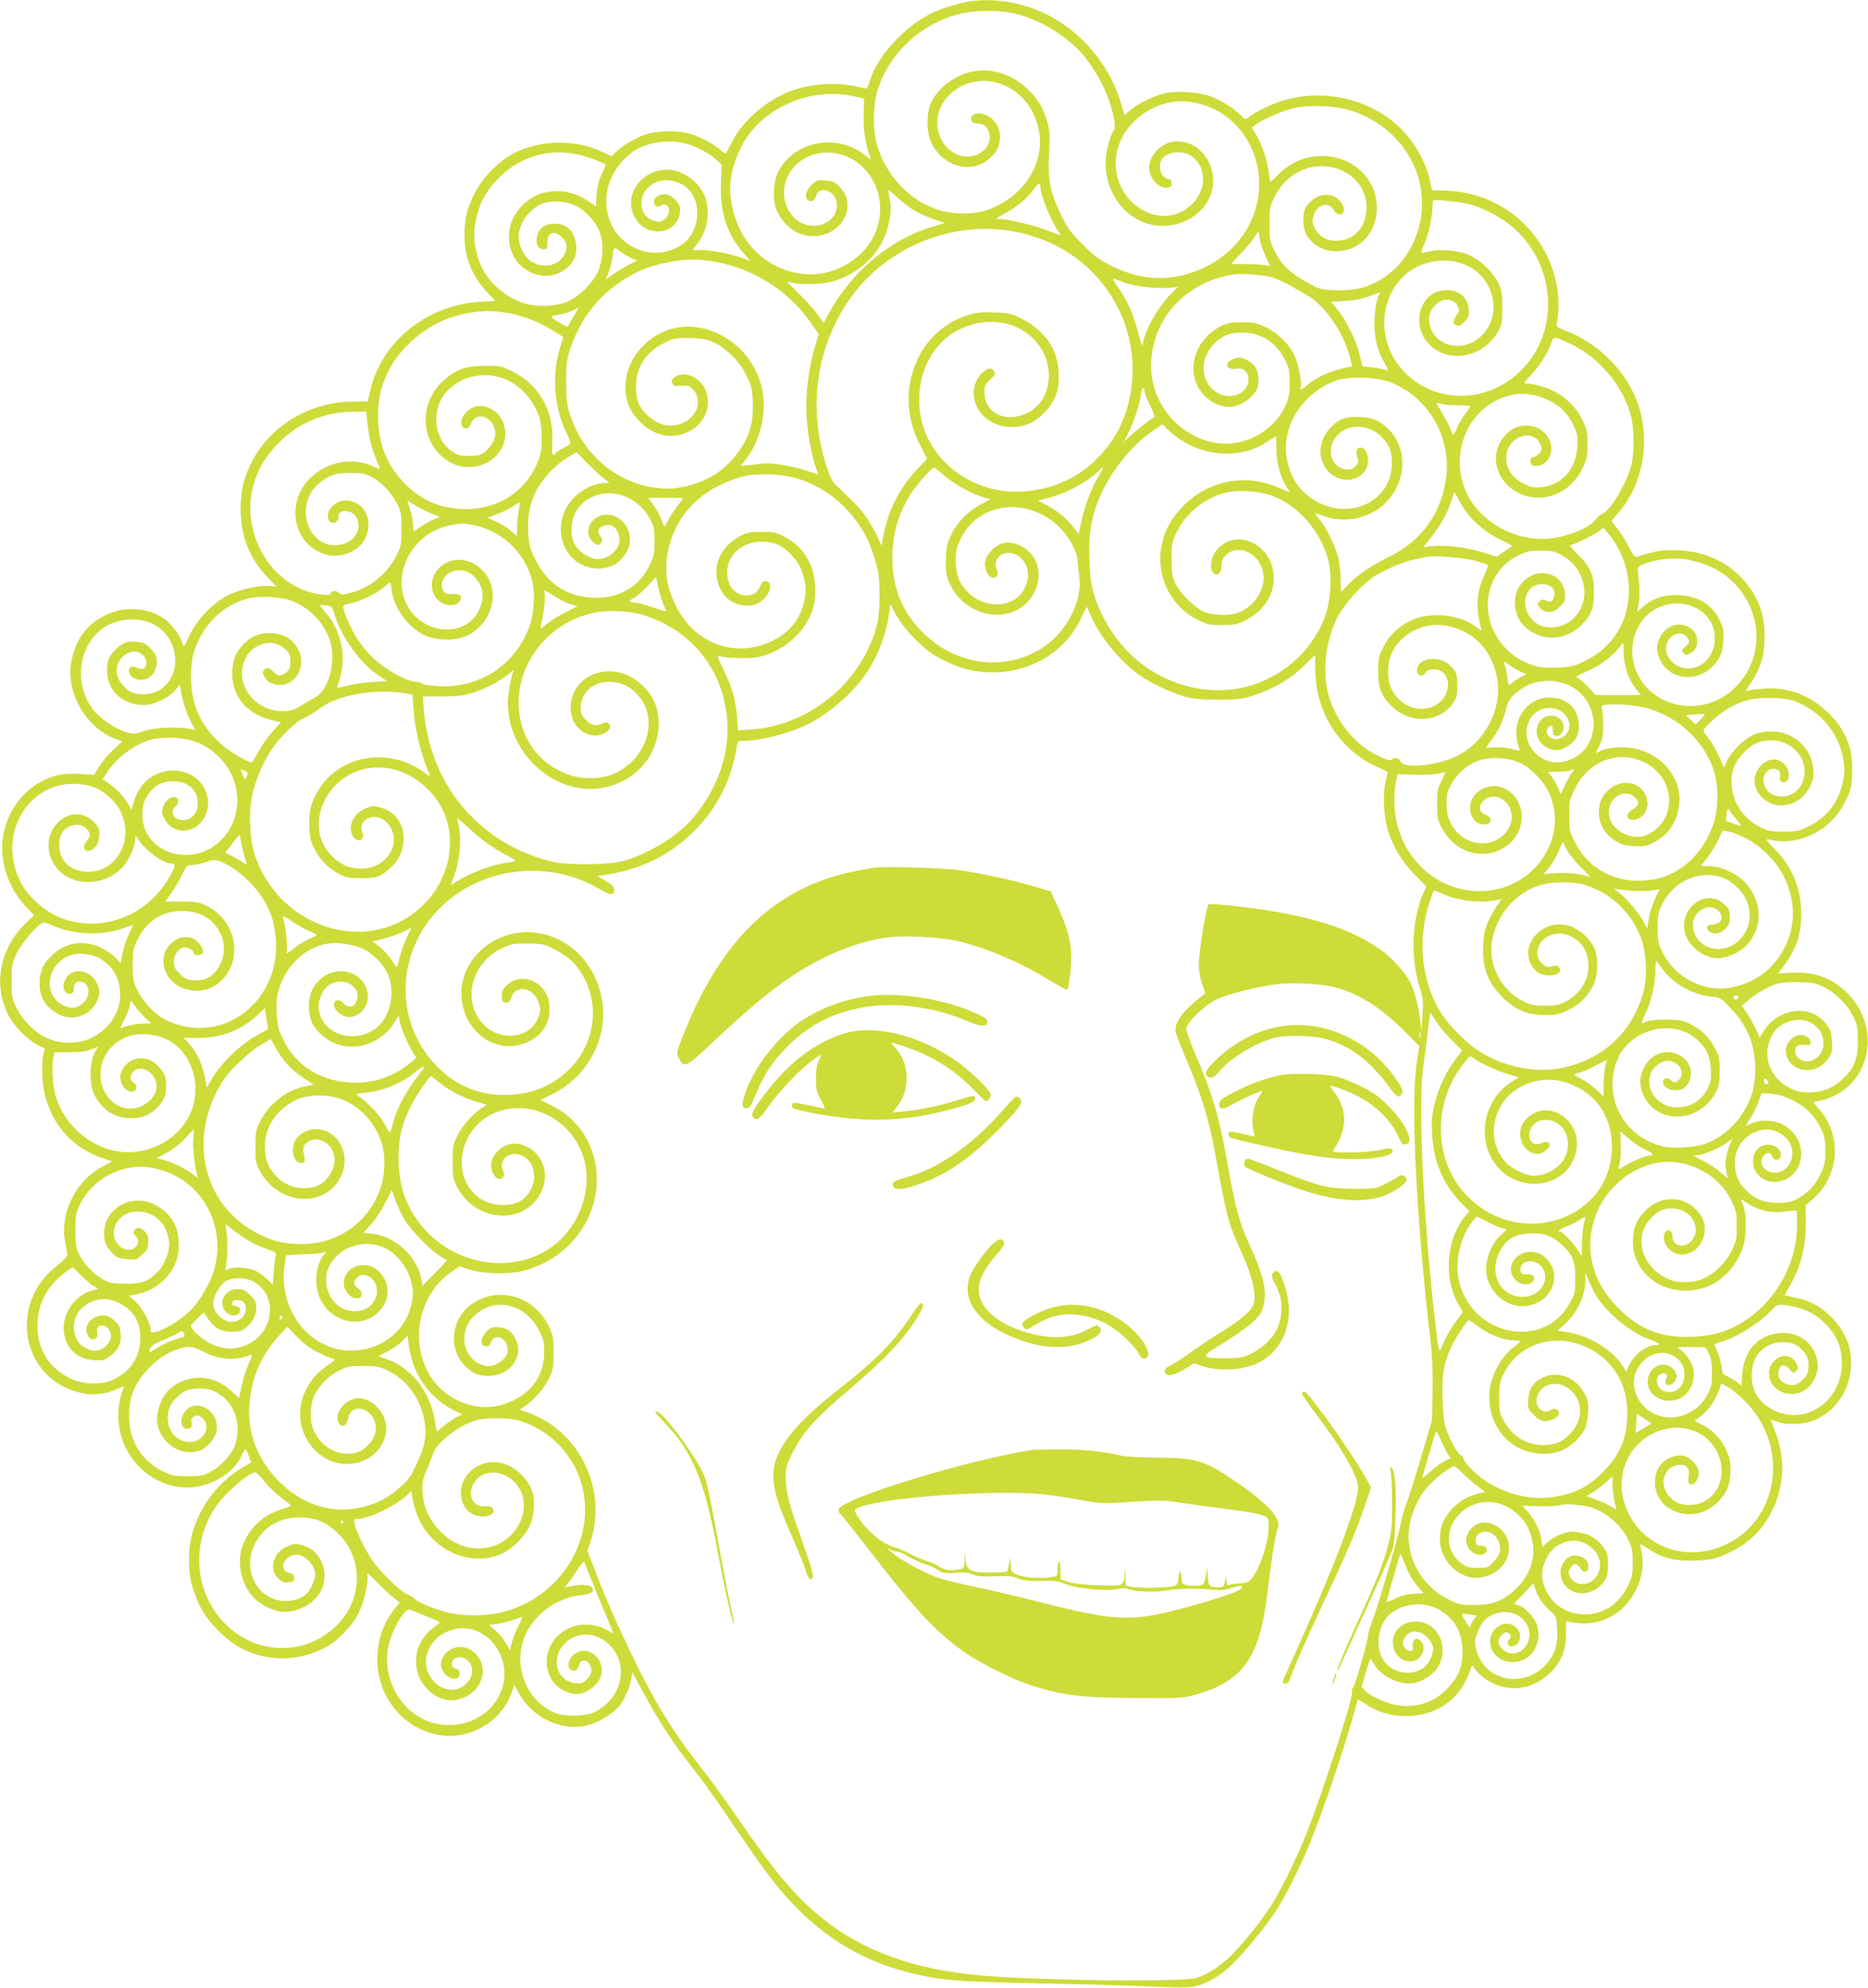 <?xml version="1.0" standalone="no"?>
<!DOCTYPE svg PUBLIC "-//W3C//DTD SVG 20010904//EN"
 "http://www.w3.org/TR/2001/REC-SVG-20010904/DTD/svg10.dtd">
<svg version="1.0" xmlns="http://www.w3.org/2000/svg"
 width="1203pt" height="1280pt" viewBox="0 0 1203 1280"
 preserveAspectRatio="xMidYMid meet">
<g transform="translate(0,1280) scale(0.1,-0.1)"
fill="#cddc39" stroke="none">
<path d="M6237 12790 c-71 -12 -184 -48 -242 -77 -174 -88 -342 -272 -392
-430 -9 -29 -19 -53 -22 -53 -3 0 -38 7 -76 15 -134 28 -311 13 -430 -38 -155
-65 -291 -186 -359 -317 -21 -41 -40 -77 -42 -79 -2 -2 -19 10 -39 28 -43 37
-131 83 -200 102 -78 22 -218 17 -290 -11 -66 -25 -148 -76 -183 -113 l-22
-23 -58 27 c-161 79 -383 80 -547 5 -132 -61 -251 -189 -306 -331 -25 -63 -33
-100 -37 -175 -8 -157 38 -285 142 -398 l55 -59 -97 -6 c-342 -21 -633 -254
-707 -568 l-17 -74 -102 -1 c-278 -3 -533 -160 -650 -399 -48 -98 -66 -176
-66 -292 0 -174 54 -313 170 -437 l60 -63 -48 4 c-65 6 -184 -21 -261 -58 -97
-48 -198 -152 -249 -257 -38 -80 -40 -82 -47 -54 -8 37 -59 110 -102 146 -86
72 -227 95 -342 56 -150 -50 -242 -159 -272 -322 -37 -200 99 -431 292 -498
l37 -13 -57 -53 c-31 -28 -72 -77 -91 -107 l-35 -56 -85 6 c-49 3 -108 1 -138
-6 -185 -39 -329 -197 -362 -394 -26 -154 31 -332 145 -453 l54 -57 -59 -57
c-165 -163 -206 -401 -102 -594 35 -65 125 -155 184 -184 l46 -22 -10 -43 c-5
-23 -8 -85 -5 -137 11 -249 159 -450 385 -526 l64 -22 -60 -32 c-173 -92 -277
-297 -243 -483 7 -39 14 -79 15 -88 0 -9 -28 -38 -63 -65 -331 -252 -229 -752
168 -826 71 -13 153 -2 221 31 37 18 41 18 35 3 -108 -280 59 -585 348 -635
162 -27 350 64 414 202 10 22 20 41 23 41 3 0 13 -19 22 -43 l16 -43 -47 -27
c-163 -93 -290 -260 -336 -442 -23 -90 -23 -229 -1 -315 9 -35 33 -98 53 -140
48 -101 176 -230 277 -278 179 -87 379 -78 551 22 69 41 156 134 193 207 36
72 66 199 58 243 -5 25 1 21 62 -41 37 -38 85 -83 106 -100 l40 -30 -31 -39
c-75 -95 -113 -206 -113 -330 0 -237 163 -440 390 -484 193 -38 405 80 471
262 l22 59 29 -53 c89 -164 286 -252 453 -203 67 19 152 72 191 118 35 41 70
120 79 175 l7 44 68 -124 c113 -208 201 -341 348 -527 41 -51 147 -200 234
-330 88 -130 187 -272 221 -316 274 -362 569 -560 968 -649 178 -39 261 -45
784 -56 270 -5 594 -15 720 -20 164 -8 244 -8 278 0 78 17 162 66 237 137 79
74 224 252 293 358 57 89 152 279 210 420 85 206 232 642 293 865 9 36 18 66
19 68 1 1 26 -13 54 -33 149 -99 361 -100 508 0 78 53 131 128 167 239 6 18 9
17 26 -12 11 -17 43 -47 72 -66 131 -86 289 -71 406 38 74 69 107 148 107 254
l0 83 35 -6 c125 -24 239 7 328 90 98 90 149 235 125 356 -6 30 -10 55 -8 57
1 1 26 -13 55 -33 84 -57 171 -78 298 -73 88 3 119 9 177 33 177 71 290 191
350 368 48 145 44 284 -15 434 -15 40 -27 73 -26 73 1 0 24 -7 50 -16 34 -12
69 -15 121 -12 134 9 243 85 307 215 41 84 51 208 23 294 -46 144 -177 266
-316 298 -24 5 -56 12 -71 16 l-27 5 30 51 c76 130 111 264 108 420 l-1 108
38 33 c81 69 127 149 145 251 21 115 -17 248 -95 334 -20 22 -36 43 -36 45 0
3 18 8 41 11 22 3 66 18 96 34 251 127 285 472 65 673 -96 88 -208 126 -349
117 l-82 -5 38 52 c80 106 111 201 111 334 0 160 -57 298 -171 415 -50 52 -60
67 -43 63 98 -25 193 -14 292 35 90 44 164 120 209 216 34 69 38 88 41 174 7
161 -41 280 -157 392 -115 111 -254 164 -406 154 -44 -3 -91 -9 -104 -13 -24
-7 -24 -7 6 37 74 107 98 188 97 319 0 113 -25 198 -83 287 -104 159 -270 251
-471 260 -102 4 -143 -2 -265 -41 -17 -6 -26 4 -58 67 -20 41 -53 92 -72 114
-19 23 -35 44 -35 48 0 4 20 29 43 55 164 183 212 487 114 730 -80 197 -250
362 -454 441 -45 17 -62 28 -59 39 14 47 16 156 6 225 -55 365 -359 631 -728
638 l-80 2 -10 50 c-27 130 -108 273 -208 364 -200 183 -503 245 -764 156 -73
-25 -170 -74 -202 -103 -16 -13 -21 -12 -50 18 -46 46 -123 93 -193 120 -73
27 -207 37 -286 21 -71 -15 -172 -63 -226 -107 l-42 -35 -21 73 c-85 287 -308
524 -583 619 -131 45 -277 59 -400 39z m309 -80 c160 -40 330 -146 433 -268
24 -29 64 -88 90 -131 73 -121 131 -320 103 -353 -24 -30 -52 -140 -52 -207 0
-248 200 -438 423 -401 211 34 328 233 241 408 -49 96 -141 146 -238 128 -76
-14 -146 -94 -146 -166 0 -67 62 -135 117 -128 22 2 28 8 28 28 0 18 -6 26
-22 28 -44 6 -68 75 -43 123 27 49 127 65 186 28 103 -63 110 -214 14 -310
-203 -203 -539 15 -490 318 34 205 255 365 468 338 365 -45 563 -455 385 -796
-105 -203 -338 -339 -579 -339 -98 0 -200 26 -304 77 -80 39 -109 61 -186 138
-81 80 -98 103 -142 195 -71 148 -85 219 -76 395 6 118 4 150 -11 200 -25 88
-61 148 -125 209 -68 65 -136 101 -223 117 -155 29 -329 -58 -399 -198 -34
-70 -33 -198 2 -266 77 -152 254 -199 370 -100 50 43 70 85 70 145 0 52 -28
101 -72 128 -57 35 -129 20 -112 -24 3 -9 9 -17 13 -17 3 -1 19 -3 34 -5 38
-4 54 -18 67 -60 22 -67 -38 -142 -122 -151 -95 -11 -184 62 -207 168 -37 170
124 331 318 317 166 -13 302 -146 333 -326 36 -211 -106 -425 -332 -503 -89
-31 -218 -31 -315 -1 -188 57 -347 229 -401 432 -22 84 -22 225 0 310 63 249
278 457 538 521 103 25 262 25 364 -1z m-1026 -535 l45 -11 -3 -105 c-3 -98
14 -203 44 -274 7 -17 2 -15 -25 8 -182 153 -464 104 -569 -98 -36 -69 -38
-199 -5 -261 54 -102 133 -154 233 -154 180 1 284 191 171 313 -34 36 -44 41
-94 45 -54 4 -58 3 -92 -31 -37 -37 -46 -76 -21 -96 19 -16 43 -4 50 24 20 81
136 34 136 -54 0 -76 -65 -134 -150 -135 -152 0 -242 188 -160 332 96 167 334
188 480 42 99 -99 133 -243 90 -383 -62 -200 -287 -333 -502 -298 -245 40
-420 239 -444 504 -8 96 14 199 67 306 127 258 455 401 749 326z m3185 -89
c378 -122 559 -525 389 -865 -66 -132 -182 -232 -317 -272 -83 -26 -251 -24
-302 2 -162 85 -215 132 -263 227 -36 73 -37 80 -37 182 0 98 2 109 33 172 59
122 175 198 302 198 163 0 290 -115 290 -262 0 -131 -77 -218 -193 -218 -66 0
-114 28 -141 84 -16 32 -17 44 -7 77 22 72 97 95 129 39 31 -55 87 -29 60 28
-45 91 -164 90 -232 -2 -32 -42 -30 -150 4 -198 52 -77 146 -111 244 -89 221
50 276 352 95 515 -148 133 -387 120 -529 -30 -28 -29 -50 -47 -50 -41 -1 7
-7 46 -14 87 -16 84 -44 161 -81 219 l-25 40 30 21 c51 36 172 88 245 104 104
23 267 16 370 -18z m-4290 -210 c68 -18 148 -60 194 -101 l38 -35 -4 -117 c-8
-185 39 -332 143 -450 l45 -52 -58 20 c-78 27 -193 49 -259 49 l-54 0 33 43
c48 63 71 144 64 223 -8 80 -33 130 -93 183 -88 77 -202 90 -294 33 -108 -67
-139 -196 -69 -292 89 -123 279 -75 279 70 0 23 -10 42 -34 66 -38 38 -77 44
-114 18 -42 -29 -15 -83 28 -56 13 8 22 8 35 -2 25 -18 16 -65 -17 -89 -24
-18 -32 -19 -68 -8 -104 31 -106 180 -4 238 66 38 163 25 222 -30 95 -89 79
-279 -31 -358 -118 -85 -278 -73 -389 29 -138 128 -138 356 0 504 25 26 60 58
79 69 87 54 225 73 328 45z m-692 -71 c62 -13 177 -57 177 -68 0 -3 -12 -31
-27 -63 -18 -39 -28 -81 -31 -130 l-5 -73 -48 34 c-143 98 -326 83 -433 -35
-54 -60 -77 -119 -78 -193 0 -102 47 -183 134 -228 105 -54 232 -17 284 82 36
70 7 182 -56 214 -42 22 -112 19 -143 -5 -57 -45 -55 -145 3 -145 23 0 25 4
25 43 0 68 45 83 96 33 34 -35 37 -72 9 -118 -45 -75 -158 -85 -229 -20 -33
31 -61 95 -61 142 0 83 66 178 150 213 53 22 146 19 208 -8 68 -29 144 -112
167 -181 25 -75 17 -187 -19 -258 -37 -72 -113 -146 -184 -179 -78 -36 -201
-42 -288 -14 -126 39 -241 145 -284 260 -37 99 -45 177 -27 267 24 117 67 197
151 281 137 137 318 190 509 149z m2977 -208 c0 -50 66 -214 111 -279 11 -14
19 -28 19 -31 0 -3 -37 10 -82 28 -80 33 -257 75 -315 75 -24 0 -20 5 35 34
80 43 144 96 185 152 36 49 47 54 47 21z m-822 -146 c29 -18 87 -46 130 -60
l77 -27 -80 -24 c-275 -82 -525 -292 -670 -563 l-31 -57 -37 53 c-21 30 -73
89 -117 131 -44 43 -80 80 -80 81 0 2 15 -1 32 -6 51 -14 184 -11 252 7 90 23
173 71 241 139 70 70 110 146 131 248 14 65 13 97 -3 182 -5 30 -5 29 48 -20
30 -28 78 -66 107 -84z m3585 34 c87 -23 197 -80 270 -140 288 -238 318 -677
63 -930 -213 -211 -540 -219 -744 -18 -254 251 -137 680 197 722 191 24 347
-89 368 -267 14 -124 -67 -247 -181 -273 -98 -22 -189 22 -221 105 -23 60 -13
110 30 153 50 50 124 43 146 -15 8 -21 6 -31 -11 -53 -26 -36 -25 -56 2 -65
17 -5 28 1 51 26 26 29 29 38 25 82 -8 75 -61 120 -144 120 -175 0 -238 -241
-95 -363 131 -113 345 -61 433 104 20 36 23 57 23 147 0 96 -2 110 -29 163
-37 71 -109 140 -184 174 -67 31 -186 42 -258 24 -25 -7 -48 -10 -50 -8 -2 2
5 24 16 49 26 60 48 149 54 223 2 33 5 62 5 64 2 9 180 -9 234 -24z m-2870
-189 c278 -71 491 -241 613 -491 138 -285 112 -634 -65 -870 -131 -173 -296
-269 -512 -296 -318 -41 -625 159 -694 453 -56 240 43 485 238 584 162 83 349
65 470 -46 176 -161 137 -446 -68 -505 -128 -38 -235 30 -235 149 0 43 4 52
37 82 31 28 36 38 27 52 -17 26 -38 25 -71 -2 -60 -51 -79 -137 -47 -214 48
-116 194 -172 329 -125 71 24 156 110 185 188 28 76 24 191 -9 278 -33 84
-114 167 -209 214 -69 35 -83 38 -178 41 -84 4 -116 0 -171 -17 -137 -41 -257
-145 -320 -276 -86 -181 -82 -374 12 -560 l45 -89 -48 -51 c-126 -130 -199
-270 -233 -444 l-12 -64 -23 51 c-12 28 -42 82 -67 119 -38 59 -73 96 -208
224 -18 17 -37 57 -58 122 -116 363 -68 740 135 1048 243 368 713 552 1137
445z m1556 -143 l31 -66 -37 7 c-21 3 -78 6 -127 6 l-89 0 60 63 c33 34 73 82
89 106 l29 44 7 -47 c3 -26 20 -76 37 -113z m-4144 21 c17 -13 46 -30 65 -38
l34 -14 -55 -27 c-30 -15 -75 -43 -101 -61 l-46 -34 19 50 c10 27 22 74 25
105 7 58 7 58 59 19z m598 -59 c247 -43 477 -188 616 -390 l53 -76 -27 -92
c-39 -136 -58 -300 -51 -432 6 -112 32 -255 60 -334 9 -24 16 -44 16 -45 0 -1
-38 11 -86 26 -88 30 -226 51 -279 43 -16 -2 -54 -7 -83 -10 l-52 -6 40 53
c91 120 131 305 96 452 -47 199 -208 353 -405 387 -298 53 -559 -247 -447
-514 8 -20 36 -59 61 -86 79 -85 179 -116 277 -87 138 40 205 178 146 296 -36
72 -123 109 -181 79 -30 -16 -37 -30 -26 -50 7 -15 18 -17 57 -13 43 5 50 3
75 -23 59 -63 34 -164 -53 -210 -77 -41 -160 -28 -234 37 -59 53 -81 102 -80
190 0 125 63 224 182 282 61 30 75 33 157 32 121 0 184 -25 271 -106 46 -44
74 -81 101 -136 34 -68 38 -84 41 -173 5 -119 -17 -204 -76 -294 -75 -114
-169 -188 -294 -229 -102 -34 -185 -40 -286 -22 -240 43 -439 220 -519 461
-23 69 -26 98 -27 210 -1 110 3 142 22 205 63 202 189 364 365 469 89 54 151
77 258 100 115 24 200 26 312 6z m3589 -101 c29 -9 82 -33 118 -53 36 -21 86
-50 111 -64 116 -66 241 -253 278 -417 l9 -38 -69 -16 c-79 -18 -173 -63 -222
-106 -41 -35 -47 -37 -40 -10 8 31 -16 149 -42 205 -34 70 -107 142 -185 179
-57 27 -75 31 -150 31 -70 0 -94 -4 -135 -24 -154 -76 -222 -250 -152 -388 40
-78 124 -133 205 -133 50 0 119 36 156 83 25 32 30 47 30 92 0 65 -22 101 -78
129 -32 16 -44 17 -76 7 -69 -21 -60 -76 10 -65 49 8 80 -20 80 -71 0 -85
-111 -134 -197 -86 -113 64 -124 218 -22 320 55 54 111 74 196 69 114 -6 204
-67 259 -176 26 -50 29 -67 29 -147 0 -76 -5 -99 -27 -148 -77 -166 -268 -268
-446 -239 -253 42 -437 277 -418 535 21 283 233 504 531 550 50 8 191 -3 247
-19z m-945 -36 c63 -22 207 -38 283 -31 l55 5 -52 -53 c-85 -89 -171 -249
-174 -322 0 -12 -11 16 -24 63 -38 144 -68 212 -137 314 -29 42 -35 57 -22 51
11 -4 43 -16 71 -27z m1626 -95 c-9 -22 -18 -79 -21 -133 -5 -111 13 -195 59
-277 35 -64 35 -65 5 -53 -13 5 -51 12 -83 15 l-59 7 -17 72 c-21 89 -85 220
-142 290 l-43 53 92 6 c61 4 112 13 156 30 36 14 66 25 67 26 1 0 -5 -16 -14
-36z m-5178 -119 c-19 -31 -36 -61 -37 -66 -3 -9 -106 51 -107 63 -1 4 20 9
47 13 26 4 65 15 87 25 22 11 41 20 42 20 1 1 -14 -24 -32 -55z m-449 25 c101
-14 218 -57 309 -114 l73 -45 -19 -60 c-58 -186 -42 -393 42 -564 32 -65 34
-61 -33 -96 -20 -11 -39 -24 -43 -30 -16 -27 -22 -3 -18 73 12 197 -85 371
-255 454 -73 36 -80 38 -176 38 -126 -1 -191 -24 -271 -96 -158 -145 -150
-388 16 -508 157 -114 385 -13 383 170 -2 151 -170 233 -259 127 -33 -39 -32
-91 2 -96 17 -3 25 5 37 32 36 87 156 36 156 -67 0 -38 -31 -90 -73 -121 -22
-17 -43 -21 -97 -21 -60 0 -74 4 -111 30 -130 92 -133 306 -6 409 58 46 93 63
163 75 156 29 313 -59 387 -217 27 -57 32 -81 35 -162 3 -77 -1 -106 -17 -154
-74 -210 -272 -337 -506 -323 -143 8 -258 61 -360 165 -109 111 -166 248 -170
407 -3 128 14 209 66 315 77 158 254 304 429 354 115 33 206 41 316 25z m6870
-204 c187 -89 339 -272 389 -470 18 -70 20 -222 4 -297 -24 -114 -136 -306
-192 -327 -12 -5 -32 -22 -43 -38 -45 -61 -218 -123 -344 -123 -205 0 -408
125 -487 300 -120 270 29 578 306 630 106 20 246 -27 323 -107 20 -21 49 -64
64 -96 22 -50 26 -69 22 -130 -7 -149 -100 -252 -237 -264 -47 -4 -65 0 -111
24 -83 42 -121 114 -106 198 21 111 169 152 213 60 15 -31 15 -36 0 -59 -9
-13 -27 -26 -39 -28 -17 -2 -23 -10 -23 -28 0 -51 92 -34 121 22 49 94 -29
208 -144 208 -60 0 -102 -20 -144 -69 -135 -158 -2 -395 222 -395 121 0 231
76 286 198 23 51 28 75 28 146 1 75 -3 93 -30 150 -52 111 -153 193 -279 226
-27 8 -63 14 -79 14 -28 0 -28 0 27 59 57 62 105 138 128 204 15 43 16 43 125
-8z m-1171 -243 c251 -92 406 -356 367 -626 -33 -228 -162 -403 -372 -504
-110 -53 -214 -125 -267 -186 -18 -20 -34 -36 -35 -36 -2 0 -4 36 -4 79 -1 44
-7 103 -14 133 -17 73 -80 206 -118 249 -18 20 -32 39 -32 42 0 3 16 -1 36 -9
152 -64 340 -20 440 103 140 171 103 409 -79 505 -55 29 -185 32 -234 5 -92
-50 -147 -159 -124 -246 16 -59 45 -97 91 -121 70 -36 144 -21 189 36 41 52
18 159 -32 152 -23 -3 -27 -29 -12 -74 10 -31 -25 -67 -63 -67 -109 0 -150
134 -69 221 72 78 209 71 288 -15 48 -51 64 -92 63 -168 -2 -250 -287 -377
-511 -228 -84 55 -132 124 -159 228 -58 214 82 453 312 535 81 28 250 24 339
-8z m-1575 -61 c0 -10 16 -51 37 -92 24 -48 32 -74 24 -77 -16 -5 -107 -77
-155 -121 l-38 -36 27 55 c39 77 74 185 82 247 5 48 23 66 23 24z m2022 -91
c43 0 78 -2 78 -5 0 -3 -15 -25 -34 -49 -18 -24 -42 -64 -52 -90 -10 -25 -21
-46 -24 -46 -4 0 -12 17 -19 38 -7 20 -31 65 -52 100 -21 35 -39 65 -39 67 0
2 15 -1 32 -6 18 -5 68 -9 110 -9z m-7027 -102 c10 -102 25 -165 55 -239 16
-38 27 -69 26 -69 -2 0 -24 9 -49 20 -215 95 -479 -55 -494 -280 -15 -204 178
-356 350 -277 63 28 102 74 115 135 23 100 -32 186 -126 199 -68 9 -139 -50
-130 -109 7 -51 68 -44 68 8 0 48 89 44 115 -6 45 -86 -25 -180 -134 -180 -58
0 -93 15 -133 57 -85 89 -76 250 18 333 69 60 110 75 209 75 78 0 97 -4 140
-27 62 -32 124 -98 162 -170 25 -49 28 -62 28 -163 0 -101 -2 -115 -29 -167
-58 -118 -169 -210 -291 -243 -61 -17 -66 -17 -84 -1 -18 16 -51 13 -51 -5 0
-16 -76 -10 -143 11 -172 53 -308 204 -357 396 -35 136 -20 269 46 404 51 104
178 230 285 283 103 51 205 76 311 76 l86 1 7 -62z m5260 -133 c169 -101 385
-101 535 0 29 19 54 35 56 35 2 0 4 -36 4 -79 0 -90 26 -187 65 -245 13 -20
23 -36 21 -36 -2 0 -28 11 -59 25 -216 99 -456 57 -623 -109 -84 -84 -128
-167 -146 -273 -32 -192 67 -384 240 -466 59 -28 77 -32 152 -32 71 0 94 4
141 26 120 57 191 158 192 275 2 226 -262 341 -380 165 -28 -41 -31 -112 -7
-132 24 -20 49 1 50 42 0 45 18 75 54 94 107 55 235 -58 216 -193 -12 -86 -80
-168 -165 -198 -51 -18 -149 -17 -207 3 -61 21 -161 117 -195 188 -20 42 -23
66 -24 155 0 100 2 109 34 175 62 127 191 227 329 256 76 15 202 6 277 -20
175 -62 326 -235 371 -427 23 -97 14 -244 -19 -342 -73 -211 -247 -379 -467
-451 -288 -95 -631 7 -840 250 -118 137 -196 308 -208 454 -20 237 -2 371 73
532 71 154 201 312 330 400 l60 41 40 -38 c22 -21 67 -55 100 -75z m-3740
-233 l40 -31 -32 -1 c-59 0 -144 -40 -193 -90 -115 -114 -118 -293 -9 -397 67
-64 172 -82 256 -44 48 22 98 85 107 136 22 114 -80 217 -183 186 -78 -23
-109 -114 -56 -166 28 -29 38 -31 55 -10 12 15 10 26 -12 57 -25 34 36 71 87
52 21 -8 45 -56 45 -89 0 -63 -69 -125 -140 -125 -42 0 -106 36 -136 75 -55
73 -42 205 29 276 129 129 351 81 445 -96 24 -43 27 -62 27 -140 0 -82 -3 -97
-32 -156 -62 -125 -174 -199 -314 -207 -190 -11 -337 75 -421 245 -38 76 -42
93 -46 175 -5 108 8 179 51 268 38 77 129 173 206 217 l55 31 65 -67 c37 -37
84 -82 106 -99z m2193 18 c60 -54 178 -119 254 -141 l47 -13 -62 -33 c-82 -44
-151 -114 -190 -192 -26 -54 -32 -78 -35 -155 -3 -74 0 -101 17 -146 59 -158
237 -252 392 -207 183 54 251 282 119 401 -45 40 -105 60 -156 50 -49 -9 -110
-69 -119 -116 -9 -49 18 -108 50 -108 27 0 39 24 25 50 -26 49 13 110 70 110
113 0 169 -135 101 -242 -72 -114 -248 -120 -356 -13 -57 58 -80 116 -80 206
0 65 5 85 33 142 116 236 432 272 635 72 62 -60 117 -163 117 -216 0 -19 5
-62 10 -97 24 -148 -70 -344 -216 -448 -242 -173 -571 -137 -794 86 -130 130
-194 287 -193 480 0 157 41 293 127 423 35 53 129 157 141 157 4 0 32 -22 63
-50z m996 -7 c-45 -75 -88 -189 -110 -290 l-17 -81 -37 47 c-46 58 -100 101
-172 140 l-55 28 49 12 c115 26 249 94 331 167 20 19 39 34 41 34 3 0 -11 -26
-30 -57z m-1929 -17 c187 -60 346 -199 439 -383 14 -28 38 -91 52 -140 23 -76
27 -107 28 -223 1 -156 -18 -238 -83 -368 -142 -282 -433 -477 -742 -499 l-86
-6 -6 79 c-7 111 -32 199 -86 310 -41 83 -45 95 -27 89 45 -13 193 -17 247 -6
165 35 304 156 354 310 26 80 18 218 -18 291 -38 80 -86 131 -159 171 -59 32
-69 34 -153 34 -81 0 -96 -3 -144 -30 -109 -60 -165 -167 -143 -274 21 -101
84 -161 177 -169 42 -3 61 0 93 18 68 38 98 131 45 138 -17 3 -25 -4 -36 -30
-19 -45 -40 -60 -87 -62 -77 -2 -134 70 -127 161 8 107 100 184 220 185 85 0
137 -23 197 -89 37 -40 55 -71 70 -120 23 -75 24 -101 9 -175 -24 -113 -93
-199 -202 -253 -240 -119 -507 -21 -627 230 -63 131 -75 244 -40 380 44 171
157 308 321 389 52 26 126 53 164 61 103 21 250 13 350 -19z m4257 -148 c50
-96 148 -188 252 -238 48 -23 86 -44 84 -45 -2 -2 -25 -18 -52 -37 l-49 -33
-81 27 c-98 32 -247 51 -329 42 l-61 -7 51 64 c63 80 106 157 129 232 10 31
19 57 20 57 2 0 18 -28 36 -62z m-5002 24 c0 -1 -18 -25 -39 -52 -21 -27 -47
-67 -58 -89 -10 -22 -20 -41 -23 -41 -3 0 -13 22 -22 48 -10 27 -33 69 -51 93
l-34 44 113 0 c63 0 114 -1 114 -3z m-1626 -96 l59 -24 -49 -21 c-26 -12 -62
-33 -80 -46 -18 -14 -35 -25 -38 -25 -3 0 -6 18 -6 39 0 22 -8 66 -19 99 l-18
59 47 -29 c25 -16 73 -39 104 -52z m566 14 c-5 -29 -10 -77 -10 -107 l0 -55
-37 32 c-20 18 -63 45 -95 60 l-58 27 58 21 c31 12 77 34 102 50 25 16 46 28
48 27 1 -1 -2 -26 -8 -55z m-272 -95 c181 -43 325 -190 363 -372 16 -78 6
-204 -22 -278 -92 -248 -319 -397 -585 -383 -52 3 -100 10 -107 17 -6 6 -23
11 -38 11 -58 0 -193 76 -280 157 -28 26 -70 77 -94 114 -42 62 -95 182 -95
213 0 9 17 16 44 20 55 9 172 64 218 105 20 17 38 31 40 31 3 0 8 -24 11 -52
14 -115 109 -243 217 -291 66 -28 165 -34 234 -12 116 36 198 148 199 268 1
184 -203 300 -334 190 -82 -69 -76 -193 12 -238 54 -28 126 -2 117 42 -3 14
-13 18 -53 18 -44 0 -51 3 -63 27 -30 63 40 136 121 125 50 -7 85 -33 114 -83
29 -51 29 -106 -1 -170 -87 -188 -374 -162 -470 41 -94 198 44 451 274 501 74
17 104 16 178 -1z m7361 -160 c42 -84 61 -166 61 -255 0 -204 -105 -371 -287
-458 -71 -33 -87 -37 -178 -40 -83 -3 -110 0 -160 17 -84 30 -149 76 -201 145
-148 195 -90 466 120 563 51 23 74 28 141 28 69 -1 87 -4 133 -30 157 -86 195
-293 75 -407 -59 -56 -152 -74 -220 -42 -97 47 -123 183 -45 244 31 25 92 26
122 2 44 -36 15 -118 -31 -89 -14 9 -24 9 -36 1 -26 -16 -26 -30 -2 -53 36
-33 84 -28 126 14 33 33 35 39 31 86 -12 126 -164 173 -261 81 -43 -40 -60
-81 -61 -142 -1 -210 270 -303 427 -146 65 64 82 109 82 211 0 114 -21 164
-105 246 -33 32 -55 59 -47 59 18 0 155 67 186 91 l26 21 37 -43 c21 -24 51
-71 67 -104z m-930 -65 c41 -12 78 -23 82 -26 4 -2 -6 -33 -22 -68 -49 -106
-56 -201 -24 -330 l8 -28 -44 31 c-105 76 -292 93 -410 37 -83 -39 -143 -96
-181 -174 -30 -61 -33 -75 -33 -157 1 -109 22 -161 94 -228 118 -110 301 -99
387 24 26 37 29 51 29 115 0 58 -4 78 -21 100 -33 45 -70 67 -121 71 -64 6
-118 -27 -118 -72 0 -38 37 -48 55 -16 13 26 74 29 107 6 56 -39 50 -140 -12
-194 -98 -86 -253 -45 -314 84 -30 64 -29 163 3 232 60 127 207 200 351 174
176 -33 295 -157 327 -340 34 -196 -82 -416 -265 -501 -137 -65 -346 -81 -360
-29 -6 21 -37 25 -54 8 -9 -9 -31 -3 -89 25 -148 70 -274 226 -320 397 -41
151 -15 353 63 502 42 79 148 198 225 250 63 44 199 102 271 116 29 6 61 13
72 15 47 11 243 -4 314 -24z m1459 -16 c354 -116 471 -546 218 -799 -128 -128
-320 -158 -479 -73 -190 102 -245 351 -112 513 94 115 273 133 384 39 124
-104 86 -320 -62 -354 -113 -25 -214 81 -165 173 27 51 94 65 122 25 21 -30
20 -33 -11 -62 -25 -24 -26 -27 -11 -42 13 -13 19 -14 39 -3 35 18 48 40 49
79 0 42 -20 75 -60 95 -64 33 -140 5 -177 -65 -28 -52 -29 -91 -4 -145 69
-152 282 -152 376 -1 24 40 30 62 33 123 4 64 1 81 -22 127 -50 103 -137 157
-261 164 -95 5 -168 -18 -232 -73 l-40 -34 10 52 c8 43 6 132 -6 221 -4 39
160 78 283 68 30 -2 88 -15 128 -28z m-6687 -260 c11 -26 18 -48 17 -49 -2 -2
-41 10 -88 26 -47 16 -97 29 -112 29 -38 0 -42 14 -8 28 16 7 55 41 87 75 l58
63 13 -63 c7 -34 22 -84 33 -109z m-702 48 c33 -22 80 -45 106 -52 l46 -13
-75 -37 c-42 -21 -97 -55 -123 -76 -43 -36 -46 -36 -40 -14 15 53 29 164 25
196 -2 19 -3 34 -1 34 1 0 29 -17 62 -38z m-1689 -31 c114 -44 209 -143 245
-256 42 -134 -8 -321 -98 -367 -23 -11 -62 -35 -87 -51 -33 -23 -59 -32 -101
-35 -187 -14 -331 164 -264 325 20 48 41 71 87 94 65 33 131 23 181 -26 22
-23 27 -37 27 -76 0 -39 -4 -51 -26 -68 -35 -27 -55 -26 -84 4 -27 28 -42 31
-59 11 -10 -11 -10 -20 -1 -38 21 -40 52 -58 102 -58 107 0 172 124 119 228
-36 70 -98 105 -186 106 -72 0 -126 -25 -175 -80 -47 -54 -63 -99 -64 -179 -1
-161 102 -272 287 -310 l27 -5 -36 -39 c-48 -53 -79 -96 -116 -161 -17 -30
-33 -57 -34 -59 -8 -9 -133 61 -180 101 -145 120 -214 265 -214 448 0 60 6
117 16 151 53 178 179 307 345 354 75 21 216 14 289 -14z m275 -89 c46 -149
169 -318 287 -394 l51 -33 -94 -6 c-52 -4 -123 -14 -158 -23 -35 -9 -66 -15
-68 -13 -2 2 4 23 12 47 50 142 14 320 -87 435 -21 24 -38 45 -38 47 0 2 17 2
38 0 38 -4 40 -6 57 -60z m3744 -162 c70 -70 103 -94 181 -133 110 -54 202
-77 315 -76 244 0 462 132 563 339 l41 84 26 -59 c59 -133 176 -279 299 -372
74 -56 216 -124 311 -149 53 -15 104 -19 215 -19 138 1 150 3 243 34 121 42
228 107 312 191 l65 64 0 -88 c0 -280 154 -523 402 -636 l65 -29 -15 -68 c-17
-81 -11 -221 14 -303 31 -106 94 -210 174 -291 l76 -76 -19 -42 c-76 -174 -85
-420 -23 -613 21 -65 23 -84 17 -173 l-7 -100 -8 70 c-8 73 -39 192 -61 235
-32 63 -111 152 -178 203 -205 156 -521 250 -1000 298 -64 7 -120 9 -123 6
-17 -16 -64 -307 -64 -392 0 -31 9 -84 21 -118 l21 -62 -49 -40 c-101 -84
-143 -142 -143 -199 0 -13 30 -93 66 -178 104 -242 150 -393 195 -643 67 -373
80 -423 159 -596 77 -167 105 -289 81 -351 -16 -41 -83 -98 -201 -171 -63 -39
-153 -99 -200 -133 -47 -34 -104 -71 -128 -83 -34 -17 -43 -27 -40 -44 5 -33
55 -26 128 18 l60 37 47 -16 c111 -38 269 -29 368 20 167 84 236 280 171 488
-29 92 -47 116 -71 96 -20 -17 -19 -30 9 -81 48 -88 52 -187 12 -283 -24 -58
-100 -130 -169 -162 -56 -26 -72 -29 -167 -29 -163 0 -163 7 -8 100 72 44 157
105 189 135 49 48 58 63 68 111 20 97 -2 190 -95 391 -63 137 -89 234 -143
538 -53 295 -91 422 -215 712 -25 59 -46 119 -46 135 0 37 116 150 192 187 62
31 246 79 366 96 118 18 316 8 412 -20 154 -44 296 -137 453 -297 l78 -79 -17
-105 c-41 -263 -3 -1016 91 -1814 9 -75 13 -189 11 -305 l-4 -185 -71 -241
c-39 -133 -82 -268 -96 -302 -13 -33 -28 -86 -34 -119 -12 -74 -153 -558 -186
-638 -13 -33 -25 -71 -25 -85 0 -34 -79 -310 -96 -336 -8 -11 -11 -23 -8 -26
17 -17 -187 -650 -298 -928 -62 -153 -164 -360 -225 -455 -58 -90 -179 -240
-250 -312 -69 -68 -161 -129 -227 -148 -95 -28 -999 -18 -1391 16 -419 36
-755 156 -1012 362 -178 142 -311 299 -556 657 -70 102 -174 246 -233 320
-180 228 -298 420 -445 725 -103 215 -164 353 -234 535 l-52 136 18 52 c117
343 -75 732 -416 842 l-39 13 24 16 c61 39 132 118 163 180 30 61 32 72 32
171 0 94 -3 111 -28 165 -92 197 -321 268 -494 152 -136 -91 -161 -290 -49
-401 51 -52 100 -70 172 -64 69 6 129 45 155 101 23 53 23 81 0 134 -24 53
-63 78 -119 78 -37 0 -48 -5 -73 -33 -37 -41 -37 -85 -2 -90 17 -3 26 3 33 23
26 68 110 31 110 -50 0 -55 -86 -113 -146 -99 -143 33 -181 220 -67 325 129
121 326 75 413 -95 31 -61 35 -77 35 -145 -1 -157 -93 -276 -256 -331 -171
-58 -373 17 -475 176 -142 222 -79 532 138 678 l48 33 58 -19 c84 -29 239 -35
336 -14 118 27 227 86 311 170 281 282 222 736 -116 900 l-69 33 75 37 c231
114 364 365 322 608 -39 225 -200 395 -409 430 -242 42 -479 -132 -496 -362
-15 -220 166 -401 361 -360 118 24 198 106 205 210 5 71 -10 120 -51 164 -64
67 -163 72 -224 11 -29 -29 -34 -40 -31 -72 3 -33 6 -38 27 -38 19 0 26 7 33
30 21 80 127 74 168 -10 25 -52 25 -78 0 -130 -65 -135 -268 -139 -367 -7
-114 151 -49 374 135 464 62 31 74 33 167 33 96 0 104 -2 175 -37 41 -20 92
-54 112 -75 188 -194 181 -503 -16 -698 -111 -110 -250 -165 -419 -165 -165 0
-309 60 -428 179 -257 258 -277 663 -46 957 252 320 731 403 1091 188 67 -39
91 -41 91 -4 0 19 -12 32 -53 57 l-54 32 39 6 c243 37 431 129 588 289 146
147 236 326 270 539 6 36 7 37 48 37 105 0 300 51 410 107 131 66 279 192 363
310 83 115 144 270 160 406 l7 58 40 -73 c27 -49 68 -101 126 -158z m-1753
159 c239 -74 421 -249 498 -479 93 -281 27 -580 -183 -829 -98 -116 -296 -236
-456 -277 -86 -22 -326 -25 -429 -6 -98 18 -232 71 -327 128 -312 188 -499
504 -522 884 l-3 56 125 0 c108 1 137 4 206 27 84 28 180 80 229 125 24 22 28
24 21 7 -15 -38 -34 -150 -34 -200 -1 -248 175 -477 415 -540 206 -54 429 45
515 229 73 157 49 319 -64 423 -60 56 -115 82 -184 89 -152 16 -278 -89 -278
-231 0 -95 53 -163 140 -179 47 -9 109 19 113 52 4 27 -23 40 -49 24 -34 -21
-69 -14 -105 22 -28 28 -34 42 -34 76 0 99 76 170 182 170 75 0 136 -28 188
-88 134 -151 59 -404 -148 -500 -80 -38 -201 -43 -292 -12 -204 68 -330 247
-330 468 0 274 213 525 490 577 96 19 226 12 316 -16z m-3160 -57 c167 -86
194 -322 47 -422 -53 -36 -155 -41 -202 -8 -77 53 -102 135 -59 198 31 46 85
67 124 48 33 -15 54 -51 46 -80 -7 -26 -28 -33 -57 -18 -29 15 -55 7 -55 -17
0 -40 46 -68 95 -59 50 10 85 56 85 112 0 38 -6 51 -38 85 -31 34 -46 42 -84
46 -62 7 -91 -1 -133 -39 -49 -43 -66 -80 -66 -144 0 -129 99 -222 237 -224
64 0 161 46 203 97 l30 36 6 -39 c12 -74 37 -149 65 -201 l28 -53 -41 8 c-83
14 -228 7 -293 -16 -57 -20 -63 -20 -112 -6 -72 21 -169 89 -215 149 -136 180
-82 453 108 545 86 41 203 42 281 2z m9470 -190 c2 -79 30 -163 78 -225 l32
-42 -145 0 -145 0 -49 52 c-27 29 -58 55 -69 59 -15 4 -2 14 56 39 86 37 161
91 206 147 17 21 32 38 33 38 1 0 3 -30 3 -68z m-732 -77 c18 -13 50 -32 72
-41 38 -16 39 -17 14 -26 -13 -5 -39 -20 -57 -33 -17 -14 -34 -25 -36 -25 -2
0 -7 25 -11 56 -3 31 -11 65 -17 75 -13 25 -4 24 35 -6z m374 -125 c218 -96
220 -411 3 -485 -53 -18 -86 -19 -132 -4 -89 30 -145 111 -137 199 8 83 68
141 147 142 108 1 171 -121 94 -182 -31 -24 -70 -26 -95 -3 -21 19 -23 44 -6
61 19 19 28 14 28 -17 0 -17 5 -33 10 -36 19 -12 50 6 56 32 25 97 -113 134
-159 43 -39 -78 26 -170 120 -170 41 0 103 40 124 80 34 64 17 163 -38 212
-51 46 -144 61 -211 32 -118 -49 -168 -184 -117 -316 5 -14 0 -14 -47 -1 -29
8 -79 13 -111 11 -31 -2 -57 -2 -57 -1 0 2 16 24 37 50 43 57 80 136 94 205
11 52 41 87 112 132 75 49 196 55 285 16z m-7477 -56 l36 -6 6 -92 c9 -136 45
-284 102 -420 7 -17 4 -16 -26 6 -221 166 -533 124 -678 -93 -55 -83 -74 -150
-69 -252 2 -65 9 -94 31 -139 35 -71 91 -129 159 -165 47 -24 64 -28 143 -28
99 0 125 9 191 68 79 69 107 194 63 284 -26 53 -69 88 -131 104 -42 12 -53 11
-95 -7 -80 -33 -119 -123 -77 -182 30 -44 79 -17 57 31 -22 47 18 96 79 97 74
0 137 -87 123 -170 -16 -95 -105 -164 -210 -163 -73 1 -123 21 -180 74 -205
189 -47 548 255 576 123 11 244 -34 346 -129 143 -134 190 -340 121 -531 -34
-93 -72 -154 -141 -223 -334 -333 -919 -163 -1083 315 -38 110 -44 293 -14
412 23 92 72 203 122 276 57 83 151 174 204 198 28 13 75 41 105 64 118 89
359 130 561 95z m8948 -53 c160 -64 277 -209 302 -373 10 -63 9 -85 -5 -151
-29 -131 -106 -226 -233 -285 -50 -23 -71 -27 -148 -27 -78 0 -98 4 -146 28
-108 52 -179 155 -187 270 -6 84 15 143 72 205 56 61 106 84 181 85 155 1 261
-148 199 -279 -58 -123 -247 -103 -247 26 0 38 28 70 63 70 35 0 50 -17 43
-50 -3 -20 0 -29 12 -34 51 -19 62 68 16 115 -92 91 -239 -50 -177 -169 73
-140 268 -127 341 22 24 49 27 65 22 116 -16 176 -194 284 -371 224 -61 -21
-147 -101 -180 -166 l-25 -51 -11 29 c-21 55 -61 127 -90 164 -17 21 -30 42
-30 47 0 18 107 112 164 144 96 53 166 69 281 65 73 -2 115 -9 154 -25z m-977
-37 c219 -55 398 -226 453 -434 22 -81 19 -224 -5 -299 -59 -185 -185 -317
-350 -365 -30 -9 -91 -17 -136 -17 -184 -1 -340 96 -417 259 -29 61 -32 76
-32 163 0 90 2 99 38 171 89 182 284 253 452 167 169 -87 207 -304 75 -423
-66 -60 -138 -70 -216 -31 -81 40 -115 125 -79 195 32 61 107 80 152 38 33
-30 29 -55 -12 -79 -56 -34 -41 -80 21 -65 43 11 74 53 74 100 0 128 -154 181
-253 88 -44 -41 -60 -81 -60 -144 0 -75 38 -140 107 -183 40 -24 62 -30 121
-33 61 -3 79 0 121 21 92 47 146 120 165 225 36 192 -124 376 -337 390 -72 4
-154 -9 -181 -31 -18 -14 -16 -2 9 46 17 33 22 59 23 122 0 44 -3 92 -8 107
-7 26 -5 27 35 31 63 6 175 -3 240 -19z m360 -76 l-32 -32 -31 29 -31 30 59 5
c32 3 60 4 62 2 3 -1 -9 -17 -27 -34z m-9712 -138 c74 -25 110 -47 166 -100
161 -153 163 -407 7 -550 -154 -141 -403 -100 -479 79 -22 51 -22 147 0 191
42 81 99 120 176 120 101 0 164 -54 164 -142 0 -62 -39 -108 -93 -108 -63 0
-92 50 -50 89 24 22 22 54 -4 59 -28 6 -64 -24 -77 -63 -10 -30 -9 -41 7 -72
73 -149 282 -79 283 95 0 167 -185 264 -347 180 -60 -30 -108 -93 -130 -167
l-17 -57 -20 38 c-27 48 -77 101 -126 134 l-39 26 19 30 c60 98 163 181 274
220 73 25 209 24 286 -2z m8552 -143 c68 -33 151 -119 183 -189 141 -310 -123
-659 -480 -635 -293 20 -515 270 -515 580 0 48 5 107 11 130 l10 42 104 -3
c57 -2 126 1 152 6 26 6 49 10 50 8 1 -1 -10 -26 -25 -56 -24 -48 -27 -67 -27
-150 0 -83 4 -101 27 -145 71 -136 206 -200 339 -162 106 31 179 123 179 226
0 168 -178 262 -293 153 -75 -71 -36 -209 57 -200 43 4 49 43 9 59 -50 19 -57
56 -18 94 54 55 153 17 175 -66 29 -106 -63 -209 -186 -209 -63 1 -120 27
-163 75 -48 56 -64 100 -65 180 0 59 4 78 29 124 36 66 101 124 169 151 76 30
202 24 278 -13z m-8196 -66 c-2 -3 -6 -15 -10 -26 -7 -18 -9 -16 -22 14 -18
43 -18 43 11 29 13 -6 23 -14 21 -17z m8525 0 c-12 -16 -32 -53 -45 -82 l-25
-52 -16 39 c-8 21 -27 53 -41 71 l-25 33 63 1 c35 0 72 4 83 9 11 5 21 9 23 9
2 1 -6 -12 -17 -28z m-9543 -81 c82 -21 168 -95 204 -176 78 -178 -32 -375
-210 -377 -109 -1 -182 59 -190 157 -5 63 15 109 58 131 44 22 87 19 115 -10
30 -29 31 -45 5 -78 -37 -46 -14 -83 35 -57 29 16 45 51 45 102 0 33 -6 47
-37 78 -67 66 -166 62 -234 -10 -84 -88 -73 -232 24 -317 111 -98 301 -78 403
41 36 42 74 129 75 174 0 25 1 26 12 8 45 -75 166 -166 218 -166 29 0 30 -14
2 -66 -134 -255 -416 -378 -682 -295 -117 36 -243 145 -294 252 -160 339 105
697 451 609z m10562 -159 c0 -4 19 -30 43 -57 23 -26 35 -45 26 -42 -10 4 -36
12 -58 19 -29 9 -40 17 -36 27 3 7 5 25 5 38 0 13 5 24 10 24 6 0 10 -4 10 -9z
m-7992 -218 c37 -26 91 -59 120 -73 28 -14 51 -28 52 -31 0 -3 -24 -9 -52 -13
-94 -11 -230 -62 -324 -120 l-41 -26 24 68 c40 110 48 274 16 358 -3 10 26
-11 65 -48 39 -37 102 -89 140 -115z m8095 40 c95 -47 199 -152 245 -246 76
-154 78 -310 7 -454 -67 -136 -181 -225 -334 -259 -179 -41 -378 60 -459 233
-23 50 -27 71 -27 148 0 76 4 99 26 146 91 194 333 258 476 126 54 -49 82
-102 90 -165 18 -158 -133 -286 -270 -228 -92 38 -126 158 -62 221 45 45 111
45 141 -1 25 -38 6 -72 -42 -76 -42 -3 -52 -18 -29 -42 26 -26 73 -20 106 13
24 24 29 38 29 76 0 40 -5 52 -33 80 -113 113 -297 -18 -256 -182 22 -85 122
-163 211 -163 52 0 130 32 172 70 123 113 122 297 -1 424 -53 54 -145 96 -219
99 l-59 2 45 60 c25 33 56 84 70 114 l24 53 39 -6 c21 -4 71 -23 110 -43z
m-9677 -85 c8 -32 17 -65 21 -75 6 -15 3 -14 -23 4 -16 11 -48 30 -71 42 l-43
21 48 61 c46 60 47 61 50 33 2 -16 10 -55 18 -86z m8623 -110 c36 -34 57 -59
46 -54 -52 19 -127 28 -207 24 l-87 -5 34 39 c18 22 46 69 61 104 l28 63 30
-55 c16 -30 59 -83 95 -116z m-8744 34 c136 -68 257 -205 305 -345 12 -36 23
-100 27 -152 24 -405 -356 -682 -705 -514 -70 34 -148 113 -184 187 -31 62
-33 74 -33 167 0 87 3 107 26 156 59 126 158 192 289 193 123 1 212 -54 257
-161 49 -119 -26 -274 -137 -283 -71 -6 -92 0 -131 39 -33 32 -39 45 -39 80 0
49 34 91 74 91 24 0 56 -23 56 -41 0 -15 50 -10 56 5 10 25 -26 77 -63 93 -48
19 -94 10 -138 -28 -90 -80 -60 -230 58 -285 119 -55 247 -11 312 107 80 147
14 339 -143 416 -52 25 -67 28 -163 28 l-106 0 39 53 c22 30 53 82 70 118 29
61 31 64 66 64 21 1 60 9 87 19 53 19 71 18 120 -7z m8756 -138 c169 -50 306
-178 367 -343 37 -99 43 -262 12 -362 -74 -245 -250 -411 -498 -470 -193 -47
-427 4 -594 129 -66 50 -155 142 -198 205 -134 200 -166 480 -84 726 14 42 27
77 28 78 1 2 20 -6 42 -16 101 -49 251 -69 357 -47 l39 7 -25 -33 c-14 -18
-41 -65 -59 -103 -27 -59 -33 -84 -36 -161 -7 -152 32 -249 138 -348 80 -73
148 -100 260 -101 77 0 92 3 152 33 73 36 124 87 160 161 32 64 32 188 1 247
-29 54 -89 107 -146 129 -161 61 -331 -100 -258 -243 12 -23 34 -48 51 -57 62
-32 159 -9 134 32 -12 18 -22 20 -61 8 -33 -10 -83 42 -83 87 0 99 120 159
218 109 73 -38 112 -104 112 -191 0 -93 -52 -176 -142 -226 -47 -26 -62 -29
-138 -29 -74 0 -92 4 -143 30 -141 71 -225 235 -198 388 29 167 150 307 309
358 73 23 209 25 283 3z m319 -40 c47 -3 104 -1 128 4 24 6 41 7 40 4 -37 -69
-61 -134 -70 -187 l-11 -64 -19 38 c-27 54 -106 150 -158 190 -34 26 -39 33
-20 27 14 -3 63 -9 110 -12z m-8527 -260 c26 -10 47 -21 47 -24 0 -3 -21 -13
-46 -24 -25 -10 -68 -36 -94 -57 -27 -22 -51 -39 -53 -39 -2 0 -1 15 1 34 4
31 -10 143 -24 193 -6 20 1 18 58 -20 35 -24 85 -52 111 -63z m-1641 32 c125
-55 312 -61 441 -13 37 14 66 22 64 18 -34 -64 -60 -131 -68 -181 l-11 -61
-36 37 c-20 20 -61 48 -91 62 -111 51 -219 37 -306 -40 -65 -57 -89 -108 -90
-188 0 -84 30 -142 99 -187 63 -43 137 -46 202 -8 43 25 84 90 84 133 0 90
-94 163 -170 132 -53 -22 -81 -100 -45 -130 23 -19 50 -8 50 20 0 34 12 50 37
50 60 0 78 -78 31 -130 -40 -44 -89 -50 -146 -17 -126 74 -90 268 59 317 54
18 143 7 191 -23 84 -53 125 -127 127 -227 2 -119 -71 -229 -190 -285 -77 -36
-181 -39 -267 -5 -80 30 -167 113 -209 198 -31 63 -33 72 -33 177 0 105 2 113
34 180 36 73 144 195 173 195 8 0 40 -11 70 -24z m2267 -75 c-16 -34 -37 -90
-45 -124 -9 -34 -17 -63 -18 -64 -2 -2 -17 20 -35 47 -18 28 -53 66 -78 85
l-45 34 29 6 c61 13 162 48 189 64 16 10 30 18 31 17 1 -1 -11 -30 -28 -65z
m-289 -67 c77 -34 151 -113 175 -185 34 -101 13 -222 -50 -297 -127 -147 -382
-90 -402 91 -7 58 26 131 71 158 45 27 107 25 144 -6 35 -30 44 -62 26 -104
-10 -24 -19 -31 -41 -31 -17 0 -33 8 -41 20 -13 21 -47 27 -57 9 -13 -20 6
-60 38 -79 41 -25 73 -25 114 0 62 38 81 121 42 189 -74 130 -268 112 -338
-32 -29 -59 -29 -155 0 -214 29 -59 97 -116 165 -138 140 -44 291 18 372 153
l20 33 6 -36 c9 -44 51 -146 83 -198 l24 -38 -23 -20 c-107 -93 -231 -140
-368 -140 -210 0 -382 102 -466 278 -33 68 -38 88 -42 172 -3 80 -1 107 17
161 48 143 154 246 288 280 66 16 175 5 243 -26z m8385 -145 c69 -88 194 -156
308 -166 56 -6 59 -8 125 -77 110 -117 157 -238 156 -401 -2 -112 -27 -193
-91 -287 -52 -78 -136 -146 -221 -179 -71 -28 -221 -37 -290 -19 -247 66 -378
313 -290 547 78 210 372 284 525 132 57 -56 76 -101 81 -184 3 -58 0 -80 -18
-118 -39 -82 -110 -127 -201 -127 -123 0 -210 117 -166 223 17 39 68 77 105
77 73 0 119 -74 75 -122 -20 -22 -31 -23 -54 -2 -22 20 -49 12 -49 -15 0 -27
37 -51 78 -51 44 0 68 14 87 50 36 69 5 148 -71 182 -97 42 -201 -14 -234
-129 -25 -82 23 -190 105 -238 128 -76 299 -21 373 119 24 45 27 62 27 141 0
83 -3 95 -35 153 -37 70 -91 120 -166 154 -41 19 -66 23 -149 23 -64 0 -109
-5 -123 -14 -35 -19 -36 -9 -7 49 37 74 65 191 66 279 0 63 2 73 12 57 7 -10
26 -36 42 -57z m1030 -104 c76 -37 153 -113 190 -190 26 -53 29 -71 30 -155 0
-117 -23 -177 -96 -245 -67 -63 -127 -87 -214 -88 -57 -1 -81 4 -127 27 -123
59 -180 200 -127 316 26 57 44 77 94 102 116 59 248 -9 248 -128 0 -53 -24
-91 -69 -110 -46 -19 -100 1 -110 42 -11 42 7 60 55 56 36 -3 41 -1 41 17 0
30 -42 54 -79 46 -40 -8 -81 -58 -81 -96 0 -73 61 -129 141 -129 54 0 101 28
137 80 20 30 23 44 20 102 -3 55 -9 75 -33 109 -99 139 -316 114 -412 -48
l-20 -33 -29 62 c-16 34 -42 80 -58 102 l-29 40 44 38 c52 45 141 94 195 107
22 6 82 9 134 7 81 -2 104 -6 155 -31z m-552 -70 c-6 -17 -25 -15 -31 3 -2 7
5 12 17 12 14 0 19 -5 14 -15z m-10249 -137 l31 -27 -51 -1 c-28 0 -73 -7
-100 -15 -27 -8 -50 -15 -51 -15 0 0 12 24 27 53 16 28 31 69 35 89 l7 37 35
-47 c20 -26 50 -59 67 -74z m782 -64 c0 0 -28 -15 -61 -34 -121 -66 -244 -186
-309 -300 l-24 -43 -7 39 c-19 111 -56 190 -118 256 l-26 26 92 -1 c147 -1
276 48 378 141 l54 50 11 -67 c6 -36 11 -66 10 -67z m7626 -74 l65 -64 -43
-56 c-60 -77 -108 -180 -134 -285 -19 -74 -22 -108 -17 -195 8 -179 70 -324
189 -447 l51 -52 -27 -32 c-121 -143 -141 -398 -45 -565 l30 -53 -45 -60 c-41
-57 -69 -108 -97 -176 -11 -27 -15 -10 -35 163 -75 631 -112 1400 -80 1637 9
66 21 161 27 210 6 50 13 105 15 123 l5 33 38 -58 c21 -33 67 -88 103 -123z
m-205 23 c-3 -10 -5 -4 -5 12 0 17 2 24 5 18 2 -7 2 -21 0 -30z m-8069 -17
c144 -73 216 -263 164 -432 -50 -160 -199 -275 -379 -291 -223 -20 -447 144
-508 373 -17 61 -22 188 -11 240 l7 29 97 0 c69 0 109 5 140 18 l42 17 -22
-42 c-33 -63 -33 -205 0 -268 52 -99 133 -150 237 -150 74 0 129 24 173 75 42
47 52 74 52 136 0 57 -10 81 -53 127 -75 79 -199 57 -237 -42 -20 -55 23 -131
72 -124 32 4 36 37 7 59 -20 15 -22 21 -14 46 21 59 101 55 143 -7 44 -65 15
-144 -69 -188 -127 -67 -274 42 -272 202 1 127 94 232 225 254 60 11 149 -3
206 -32z m772 -159 c23 -26 70 -66 106 -89 l64 -42 -60 -12 c-120 -25 -234
-116 -288 -231 -24 -51 -27 -70 -27 -158 0 -90 3 -105 28 -153 117 -222 419
-245 521 -40 71 141 -16 308 -161 308 -47 0 -99 -26 -125 -63 -42 -59 -18
-163 36 -155 22 3 24 16 10 71 -12 51 48 94 107 77 102 -30 126 -156 46 -247
-40 -46 -82 -63 -152 -63 -70 0 -132 28 -181 82 -51 57 -67 101 -68 184 -1
128 76 243 203 303 77 36 207 37 294 2 112 -44 201 -137 248 -259 34 -88 33
-223 -4 -322 -79 -215 -273 -350 -504 -350 -109 0 -172 14 -268 60 -342 165
-462 565 -278 924 37 72 65 109 133 176 47 47 114 102 149 122 l65 38 32 -58
c18 -32 51 -79 74 -105z m7650 33 c43 -31 151 -79 220 -98 l61 -18 -50 -32
c-171 -111 -222 -353 -108 -518 141 -205 458 -172 523 54 61 210 -177 376
-320 224 -75 -80 -25 -222 78 -222 28 0 76 36 76 56 0 21 -28 29 -54 14 -52
-28 -96 27 -71 87 18 41 52 63 100 63 110 0 177 -124 126 -236 -32 -71 -119
-124 -205 -124 -45 0 -132 40 -171 78 -103 102 -113 267 -24 396 79 114 243
170 384 132 196 -52 315 -210 316 -417 1 -466 -581 -670 -927 -325 -220 220
-234 591 -32 854 22 28 43 52 45 52 3 0 18 -9 33 -20z m839 -41 c-5 -19 -11
-71 -11 -117 l-1 -82 -48 45 c-26 24 -68 55 -93 67 -25 12 -46 25 -46 29 0 4
15 10 33 13 17 3 64 24 102 45 39 21 71 37 72 36 2 -1 -2 -17 -8 -36z m-7609
-14 c0 -3 -23 -35 -51 -70 -61 -78 -123 -194 -144 -272 -9 -32 -18 -64 -21
-72 -2 -7 -18 13 -34 46 -28 57 -111 146 -170 184 -24 16 -23 16 40 23 115 11
231 58 320 130 42 34 60 43 60 31z m105 -99 c61 -50 152 -96 240 -122 l60 -17
-25 -16 c-61 -39 -132 -117 -163 -180 -30 -61 -32 -72 -32 -171 0 -91 3 -112
25 -155 115 -235 436 -260 544 -43 66 133 -1 282 -141 312 -75 17 -164 -42
-178 -118 -9 -47 19 -106 50 -106 27 0 39 24 25 50 -27 50 13 110 72 110 111
0 166 -136 99 -242 -41 -65 -100 -91 -190 -86 -202 11 -309 229 -210 428 116
230 435 263 634 65 148 -149 175 -373 69 -576 -221 -421 -851 -378 -1080 73
-45 90 -68 193 -67 313 0 128 17 203 72 320 32 68 124 205 137 205 2 0 29 -20
59 -44z m8555 3 c0 -5 -7 -9 -15 -9 -9 0 -15 9 -15 21 0 18 2 19 15 9 8 -7 15
-16 15 -21z m155 -113 c85 -42 144 -102 184 -186 22 -46 26 -69 26 -140 0 -72
-4 -94 -28 -145 -34 -73 -85 -128 -152 -163 -41 -22 -63 -27 -125 -27 -89 0
-147 23 -203 79 -50 49 -68 89 -74 156 -18 193 204 314 331 181 78 -81 31
-221 -74 -221 -70 0 -113 67 -70 110 25 25 41 22 55 -9 13 -29 49 -24 53 7 6
37 -34 72 -81 72 -56 0 -97 -43 -97 -102 0 -55 17 -87 59 -115 74 -50 189 -15
230 70 51 104 7 222 -104 280 -52 26 -146 29 -194 4 -19 -9 -36 -17 -37 -17
-2 0 11 24 30 53 18 28 42 76 52 106 l19 53 63 -5 c46 -3 84 -15 137 -41z
m-10300 -239 c-6 -46 3 -146 22 -232 l6 -30 -34 26 c-48 37 -128 76 -184 90
l-47 12 65 34 c40 21 86 57 119 93 29 32 54 58 56 59 2 0 0 -23 -3 -52z m9347
-77 c53 -25 64 -40 32 -40 -24 0 -122 -41 -159 -66 -21 -14 -39 -23 -41 -21
-2 2 1 21 7 42 6 21 9 75 7 120 l-3 82 50 -45 c28 -25 76 -57 107 -72z m548
28 c-25 -58 -33 -124 -22 -175 l10 -43 -47 41 c-25 23 -75 56 -110 74 l-65 32
39 7 c49 10 152 56 185 84 14 12 26 21 27 22 1 0 -6 -19 -17 -42z m-287 -123
c135 -35 243 -122 300 -242 29 -61 32 -77 32 -158 0 -76 -4 -99 -27 -147 -35
-76 -107 -151 -176 -185 -72 -35 -173 -38 -242 -7 -167 76 -221 265 -112 386
42 47 85 68 137 68 123 0 200 -125 129 -209 -45 -54 -124 -34 -124 31 0 31
-24 48 -43 29 -23 -23 -13 -80 20 -112 82 -82 218 -18 231 109 5 61 -15 108
-68 156 -87 79 -220 72 -311 -16 -59 -57 -83 -117 -83 -203 0 -178 148 -315
339 -315 166 0 301 99 366 269 27 71 30 213 5 280 l-16 43 23 -16 c81 -58 177
-82 271 -66 33 5 62 7 65 4 3 -3 5 -47 4 -99 -4 -259 -150 -504 -374 -632 -91
-52 -179 -75 -299 -80 -198 -9 -337 44 -476 182 -184 182 -232 419 -130 641
46 100 146 203 240 249 111 55 213 68 319 40z m-9852 -29 c283 -60 455 -346
383 -635 -25 -97 -98 -223 -167 -287 -62 -58 -165 -120 -215 -130 -29 -6 -32
-4 -32 18 0 40 -58 145 -101 181 l-39 34 58 12 c110 21 210 107 247 212 24 66
21 165 -6 228 -38 90 -143 161 -237 161 -123 0 -222 -94 -222 -210 0 -58 15
-92 59 -134 25 -24 42 -30 90 -34 56 -4 61 -3 97 31 35 31 39 41 39 82 0 39
-5 51 -28 71 -22 19 -32 22 -48 14 -23 -13 -25 -33 -4 -50 23 -19 18 -57 -10
-76 -58 -38 -142 31 -132 109 21 161 259 171 333 14 13 -29 24 -71 24 -94 0
-62 -34 -143 -77 -185 -65 -62 -96 -73 -203 -73 -83 0 -101 3 -145 27 -62 32
-129 103 -158 166 -18 39 -22 65 -22 152 1 95 3 111 30 165 55 114 170 204
295 231 74 16 113 16 191 0z m1601 -324 c40 -68 166 -199 228 -237 25 -15 46
-29 48 -30 1 -1 -33 -38 -77 -82 l-79 -81 -7 37 c-28 150 -167 280 -317 297
l-57 7 50 56 c28 31 69 93 91 138 l41 82 23 -65 c12 -36 38 -91 56 -122z
m7080 -62 c25 0 23 -7 -15 -40 -75 -66 -115 -198 -87 -286 34 -105 124 -174
224 -174 180 1 272 197 148 314 -42 40 -116 47 -165 17 -63 -39 -76 -113 -28
-162 45 -45 129 -33 119 17 -3 15 -12 19 -43 19 -34 0 -40 3 -43 23 -9 62 77
84 129 33 75 -76 4 -201 -114 -201 -145 0 -222 151 -149 291 41 78 93 111 188
117 92 6 149 -14 212 -72 71 -65 87 -105 87 -216 0 -89 -2 -99 -34 -158 -174
-320 -660 -206 -720 168 -19 116 22 273 92 356 l27 32 77 -39 c43 -22 86 -39
95 -39z m518 30 c-6 -23 -12 -80 -12 -126 l-1 -84 -27 43 c-29 45 -97 117
-112 117 -24 0 -2 18 40 33 27 10 64 28 83 41 19 13 35 23 37 21 2 -2 -2 -22
-8 -45z m-8571 -124 c26 -14 71 -32 100 -42 46 -15 52 -20 46 -38 -3 -12 -9
-58 -12 -104 l-6 -83 -36 34 c-20 19 -51 42 -70 52 -43 22 -131 31 -170 17
l-30 -11 7 47 c9 60 9 144 0 204 l-7 47 65 -50 c36 -27 87 -60 113 -73z m846
-30 c73 -33 140 -112 165 -193 24 -78 25 -110 5 -188 -61 -232 -336 -350 -562
-239 -174 85 -278 289 -252 495 5 40 10 74 12 76 2 1 53 5 113 7 60 2 118 7
129 12 19 7 19 7 3 -12 -55 -63 -68 -192 -28 -282 65 -149 252 -200 366 -100
84 74 93 183 23 263 -75 85 -215 56 -234 -48 -12 -63 50 -133 100 -113 23 9
18 44 -10 62 -29 19 -32 40 -8 66 42 47 122 3 130 -72 11 -109 -110 -177 -220
-125 -87 41 -132 166 -93 259 55 132 227 195 361 132z m-1955 -176 c27 -27 63
-58 80 -69 l33 -19 -41 -12 c-102 -27 -182 -133 -182 -240 0 -117 78 -201 193
-208 53 -3 67 0 97 20 59 40 82 84 77 147 -3 47 -9 59 -40 88 -28 25 -45 33
-76 33 -69 0 -121 -61 -100 -117 13 -35 28 -44 52 -32 14 8 17 17 12 39 -13
59 64 62 86 3 15 -39 -16 -94 -64 -112 -33 -12 -42 -12 -82 3 -113 43 -121
212 -14 283 78 51 155 51 241 -1 75 -45 112 -115 111 -210 0 -120 -59 -213
-169 -267 -73 -36 -196 -35 -276 3 -129 60 -208 173 -216 310 -9 156 52 283
182 379 21 16 41 29 44 29 3 0 26 -22 52 -50z m9766 -143 c74 -112 221 -230
339 -272 63 -23 77 -35 41 -35 -63 0 -144 -62 -176 -133 l-17 -38 -22 35 c-62
100 -214 195 -347 217 l-74 12 44 38 c82 72 136 186 136 288 l0 46 24 -58 c14
-32 37 -77 52 -100z m-8651 100 c158 -90 130 -331 -48 -407 -76 -33 -153 -30
-233 10 -55 27 -124 91 -124 115 0 8 81 88 84 83 58 -95 97 -122 178 -123 42
0 64 5 85 21 47 35 73 82 73 132 0 38 -5 50 -39 83 -33 33 -45 39 -81 39 -81
0 -127 -83 -79 -144 23 -29 69 -35 88 -12 15 18 4 46 -18 46 -23 0 -31 9 -24
26 7 19 57 18 73 -2 23 -27 16 -75 -14 -101 -42 -36 -99 -32 -141 10 -48 48
-53 91 -21 156 16 30 40 60 59 71 45 28 130 27 182 -3z m9979 -178 c71 -26
130 -71 178 -134 49 -64 70 -129 70 -213 0 -243 -234 -404 -439 -302 -101 51
-148 130 -141 242 5 83 40 141 108 176 56 29 145 27 188 -5 52 -38 74 -83 69
-137 -4 -41 -11 -55 -41 -83 -40 -37 -71 -41 -116 -18 -34 18 -47 56 -31 91
14 32 40 30 67 -3 21 -26 24 -27 40 -11 14 14 15 21 5 46 -24 57 -96 69 -141
23 -37 -36 -46 -72 -31 -122 26 -86 140 -122 223 -71 53 33 93 117 84 177 -16
123 -119 204 -244 192 -140 -12 -230 -112 -242 -265 l-5 -73 -33 25 c-18 13
-46 29 -61 36 -25 10 -30 19 -35 63 -4 29 -16 72 -27 96 -10 24 -19 45 -19 46
0 1 19 8 43 15 104 31 247 120 327 205 34 36 36 37 91 31 31 -3 82 -15 113
-27z m-9794 -48 c0 -6 -4 -13 -10 -16 -5 -3 -10 1 -10 9 0 9 5 16 10 16 6 0
10 -4 10 -9z m7686 -52 c73 -58 174 -99 247 -99 20 0 37 -3 36 -7 0 -5 -19
-22 -42 -38 -58 -42 -114 -127 -139 -208 -54 -178 24 -369 181 -444 84 -40
199 -44 272 -11 60 28 120 84 146 138 9 19 19 67 21 105 3 62 0 76 -25 125
-54 102 -172 147 -267 100 -63 -30 -89 -70 -94 -142 -4 -57 -3 -59 36 -98 29
-30 48 -40 71 -40 44 0 91 26 91 51 0 25 -27 36 -51 21 -60 -38 -117 32 -84
101 41 86 159 90 229 7 59 -71 55 -173 -11 -249 -51 -60 -104 -85 -184 -85
-112 0 -203 58 -261 167 -19 35 -23 58 -23 137 0 85 3 102 29 154 97 199 338
271 548 165 158 -80 248 -231 248 -416 0 -159 -45 -268 -155 -379 -97 -99
-188 -144 -332 -164 -135 -19 -294 19 -418 100 -69 45 -140 115 -150 148 -3
12 -10 22 -16 22 -14 0 -56 70 -85 140 -22 54 -27 88 -33 205 -8 152 4 235 49
339 24 56 107 186 119 186 5 0 26 -14 47 -31z m-7453 -179 c44 -22 88 -40 99
-40 13 0 -2 -15 -43 -42 -199 -134 -235 -387 -80 -546 154 -158 419 -93 456
111 22 118 -96 246 -202 221 -73 -17 -131 -102 -103 -153 19 -36 53 -24 61 22
19 120 179 68 179 -58 0 -43 -18 -80 -57 -117 -36 -35 -73 -48 -131 -48 -92 1
-180 67 -217 163 -25 66 -17 170 18 229 36 62 92 114 156 146 49 24 68 27 151
27 82 0 103 -4 152 -27 149 -69 248 -230 248 -400 0 -70 -20 -131 -87 -266
-25 -50 -124 -136 -195 -171 -229 -111 -472 -68 -659 119 -150 150 -216 336
-189 537 21 163 85 295 197 414 l44 46 62 -64 c43 -45 83 -75 140 -103z m-869
124 c8 -21 12 -18 -57 -39 -32 -10 -81 -33 -110 -51 -28 -18 -53 -31 -55 -30
-1 2 1 13 6 25 6 16 30 32 81 52 40 16 83 36 94 44 27 19 33 19 41 -1z m1461
-142 c33 -144 140 -283 266 -346 l68 -34 -32 -13 c-17 -7 -55 -32 -83 -55
l-51 -42 -12 69 c-31 190 -152 343 -315 400 l-48 17 60 32 c33 17 75 47 93 66
l34 35 3 -33 c2 -18 10 -61 17 -96z m-1329 22 c99 -50 198 -56 298 -18 13 5
12 -3 -8 -46 -22 -47 -44 -120 -61 -203 l-6 -28 -53 48 c-115 106 -274 110
-391 11 -43 -36 -78 -113 -83 -178 -10 -146 136 -265 271 -221 50 17 103 79
112 130 20 118 -117 211 -196 132 -43 -44 -39 -121 6 -121 26 0 36 18 28 48
-3 14 2 24 17 32 19 10 27 9 49 -7 35 -26 40 -79 11 -115 -67 -86 -212 -34
-227 82 -9 62 5 108 45 152 46 51 85 68 157 68 67 0 108 -16 160 -61 78 -69
106 -193 69 -302 -20 -60 -88 -135 -156 -172 -48 -27 -61 -30 -148 -30 -87 0
-101 3 -161 32 -132 65 -209 183 -217 331 -7 138 32 237 132 338 62 62 117 97
191 120 62 20 85 17 161 -22z m9689 -9 c15 -30 20 -61 20 -125 0 -73 -4 -92
-27 -135 -31 -59 -67 -95 -123 -123 -152 -77 -329 10 -351 171 -9 62 16 125
66 171 108 97 273 26 257 -112 -8 -73 -71 -113 -134 -87 -50 21 -58 96 -12
110 28 9 44 -7 31 -32 -25 -46 31 -58 57 -12 12 22 12 29 0 54 -31 64 -121 65
-159 2 -68 -110 56 -226 184 -173 72 30 113 130 86 211 -14 42 -64 103 -94
116 -13 5 16 7 79 6 l100 -2 20 -40z m137 -225 c24 -16 69 -54 99 -85 294
-299 211 -788 -159 -934 -281 -111 -581 47 -633 333 -30 162 51 325 195 396
157 78 334 30 409 -109 89 -163 -4 -351 -173 -351 -59 0 -97 17 -133 59 -32
39 -42 82 -27 125 14 44 39 65 84 73 55 9 80 -18 71 -74 -5 -35 -3 -44 11 -50
24 -9 54 31 54 74 0 41 -49 97 -93 109 -63 15 -140 -24 -173 -88 -8 -16 -16
-51 -16 -78 -5 -190 240 -280 391 -144 69 62 95 120 95 214 1 66 -4 85 -32
143 -36 73 -92 128 -161 159 -39 18 -42 21 -25 30 42 23 98 86 125 143 16 33
29 66 29 73 0 18 12 15 62 -18z m-557 -256 c-27 -17 -50 -30 -51 -30 -1 1 1
28 3 62 l5 61 47 -31 46 -31 -50 -31z m-7244 50 c208 -61 370 -236 414 -449
72 -343 -160 -694 -519 -785 -106 -27 -255 -27 -360 0 -87 22 -189 65 -208 87
-6 8 -27 21 -46 28 -45 19 -174 145 -224 218 -47 68 -105 188 -114 235 -6 28
-4 32 14 32 75 0 251 84 324 154 l27 26 6 -38 c14 -80 36 -140 73 -198 115
-178 344 -250 516 -162 58 30 135 106 163 163 30 58 41 159 24 221 -24 90
-113 174 -205 195 -130 29 -258 -67 -258 -192 1 -89 57 -151 138 -153 53 -1
85 24 68 52 -9 12 -22 16 -50 14 -89 -7 -123 90 -59 167 72 85 216 57 281 -55
76 -130 -11 -318 -171 -369 -121 -38 -249 -1 -344 100 -70 74 -103 149 -109
245 -4 68 -1 83 26 146 17 38 34 82 38 97 18 73 168 191 283 223 66 18 207 17
272 -2z m5979 -209 l21 -34 -42 -21 c-23 -12 -64 -42 -90 -67 -27 -25 -49 -42
-49 -37 0 7 74 259 86 294 3 9 15 -8 29 -43 13 -32 34 -73 45 -92z m105 -136
c28 -28 72 -66 100 -85 39 -27 45 -34 28 -34 -12 0 -48 -10 -80 -21 -83 -31
-166 -116 -189 -195 -37 -130 21 -261 140 -315 123 -56 279 26 293 154 18 156
-180 252 -257 125 -27 -44 -25 -80 6 -117 29 -35 82 -43 104 -16 16 20 -3 45
-32 42 -51 -5 -45 76 7 89 60 15 115 -38 115 -111 0 -28 -9 -45 -39 -78 -39
-41 -41 -42 -104 -42 -51 0 -71 5 -98 24 -104 71 -118 210 -32 310 96 112 262
121 377 20 58 -51 82 -91 102 -169 29 -115 -13 -239 -111 -327 -80 -73 -142
-96 -255 -97 -87 -1 -101 2 -162 31 -200 95 -306 311 -253 518 23 88 60 158
118 222 49 53 139 121 162 122 6 1 33 -22 60 -50z m-7722 -47 c25 -32 72 -78
104 -102 32 -24 62 -47 66 -51 5 -4 -17 -15 -50 -24 -115 -33 -202 -107 -251
-213 -51 -112 -28 -257 56 -353 41 -46 120 -88 180 -96 103 -12 223 53 263
141 52 115 -6 254 -119 286 -50 13 -60 13 -109 -10 -84 -38 -112 -143 -53
-201 24 -25 37 -30 67 -27 33 3 38 6 38 27 0 19 -7 27 -32 33 -75 20 -34 118
50 118 53 0 117 -71 117 -129 0 -28 -26 -90 -48 -115 -51 -57 -162 -72 -241
-32 -121 62 -166 214 -100 344 55 111 158 172 289 172 96 0 166 -28 239 -95
175 -162 172 -437 -7 -607 -171 -163 -427 -185 -625 -54 -269 179 -335 550
-147 825 60 89 213 221 255 221 7 0 33 -26 58 -58z m8682 10 c-6 -20 9 -146
22 -177 6 -17 2 -16 -32 5 -21 13 -65 33 -98 45 l-59 22 49 31 c26 17 62 45
78 61 35 34 49 39 40 13z m-185 -167 c112 -15 235 -110 288 -223 23 -48 27
-71 27 -142 0 -71 -4 -94 -26 -141 -59 -125 -160 -194 -284 -193 -114 1 -204
58 -251 159 -31 65 -31 126 0 190 27 58 57 88 108 110 72 29 140 16 196 -38
61 -59 62 -150 1 -201 -50 -43 -127 -30 -150 25 -9 24 -9 33 5 54 21 32 41 32
62 0 29 -45 63 -24 50 31 -8 30 -58 55 -99 47 -42 -8 -77 -56 -77 -106 0 -108
110 -168 214 -117 23 11 52 36 66 57 21 30 25 48 25 108 0 62 -4 77 -27 111
-37 52 -83 82 -151 96 -48 10 -64 9 -112 -6 -32 -10 -73 -33 -95 -52 l-37 -34
-7 49 c-7 57 -47 136 -92 183 l-31 33 101 -3 c56 -2 119 1 141 6 39 9 63 9
155 -3z m-7990 -105 c0 -5 -2 -10 -4 -10 -3 0 -8 5 -11 10 -3 6 -1 10 4 10 6
0 11 -4 11 -10z m6888 -371 c16 -24 39 -54 50 -65 l20 -21 -66 -5 c-45 -3 -84
-14 -119 -32 -29 -14 -53 -23 -53 -19 0 7 74 268 86 303 3 8 15 -15 28 -51 13
-37 37 -86 54 -110z m-5288 -4 c24 -60 65 -161 92 -223 26 -63 48 -115 48
-117 0 -2 -21 8 -46 22 -67 38 -162 43 -232 13 -209 -90 -199 -378 15 -425 71
-15 164 45 184 118 31 115 -101 208 -182 128 -32 -33 -38 -71 -13 -92 20 -17
46 -1 54 32 8 33 43 37 64 7 24 -34 19 -66 -14 -100 -28 -27 -36 -30 -76 -25
-123 13 -161 166 -64 258 144 137 379 -4 357 -215 -10 -96 -73 -182 -167 -229
-66 -32 -205 -32 -272 1 -183 90 -260 322 -169 507 64 130 200 226 344 243 76
9 98 23 81 50 -13 19 -70 23 -138 9 l-39 -8 33 43 c18 24 44 62 58 85 15 23
29 39 33 35 3 -4 25 -56 49 -117z m6117 -135 c14 -19 42 -49 61 -66 34 -29 35
-34 40 -111 6 -102 -13 -164 -71 -229 -103 -117 -281 -127 -386 -21 -40 40
-71 111 -71 163 0 37 30 107 58 138 75 80 211 74 269 -13 60 -89 -8 -214 -106
-195 -33 7 -71 46 -71 73 0 26 29 61 51 61 23 0 36 -27 20 -43 -19 -19 -13
-47 11 -47 58 0 79 77 32 121 -74 70 -193 -19 -163 -123 34 -121 209 -136 279
-24 30 49 36 117 16 170 -19 49 -81 112 -121 122 -14 3 -25 7 -25 8 0 1 28 31
63 66 l62 65 14 -40 c7 -22 24 -56 38 -75z m-681 -44 c109 -51 165 -136 172
-261 5 -107 -19 -174 -94 -254 -84 -91 -200 -130 -326 -110 -70 11 -175 59
-208 94 l-21 23 25 87 c14 49 28 90 30 92 3 3 11 -9 20 -25 37 -71 143 -132
231 -132 60 0 143 45 179 97 64 92 40 226 -48 278 -105 62 -236 1 -236 -109 0
-77 63 -136 131 -121 60 13 90 93 48 131 -29 26 -55 8 -51 -35 3 -26 0 -31
-17 -31 -11 0 -28 11 -37 24 -13 22 -14 29 -2 53 20 43 61 58 106 41 41 -16
82 -68 82 -106 0 -14 -9 -45 -21 -69 -46 -95 -184 -112 -273 -34 -79 69 -78
229 2 315 71 75 208 99 308 52z m-6498 -53 c91 -37 93 -38 70 -53 -88 -58
-138 -140 -138 -228 0 -79 18 -128 68 -183 51 -57 126 -86 190 -74 151 28 222
186 131 290 -59 67 -149 68 -204 4 -35 -43 -34 -92 4 -130 42 -41 91 -37 91 7
0 17 -7 25 -25 30 -17 4 -25 13 -25 28 0 50 64 63 105 21 37 -36 34 -94 -6
-139 -54 -62 -146 -61 -210 3 -114 113 -43 303 128 341 206 47 382 -184 302
-395 -78 -207 -345 -288 -541 -163 -140 88 -219 270 -189 435 19 108 105 261
140 249 9 -3 58 -22 109 -43z m6724 11 l38 -7 -20 -27 c-11 -16 -20 -34 -20
-41 0 -16 -10 -5 -39 44 -25 40 -23 41 41 31z m-6133 -72 c-16 -31 -35 -79
-42 -106 l-13 -50 -27 46 c-15 26 -45 62 -67 81 l-41 34 49 7 c27 3 74 15 103
25 30 11 57 20 61 20 4 1 -7 -25 -23 -57z"/>
<path d="M5630 7214 c-19 -3 -79 -14 -133 -25 -504 -104 -850 -435 -1093
-1043 -49 -123 -50 -126 -29 -165 29 -57 47 -50 187 82 267 251 387 351 543
455 194 129 402 214 587 243 124 19 370 7 495 -25 183 -46 383 -133 575 -249
59 -36 109 -63 112 -59 13 23 28 174 24 245 -6 88 -30 168 -93 305 l-38 82
-81 25 c-151 45 -313 81 -496 111 -91 15 -482 27 -560 18z"/>
<path d="M5620 6390 c-165 -16 -347 -83 -475 -174 -139 -100 -271 -266 -334
-423 -37 -93 -38 -128 -3 -128 19 0 28 13 56 81 53 132 111 221 210 319 143
141 295 218 496 251 203 33 445 0 652 -87 92 -40 132 -43 136 -11 3 19 -7 27
-71 57 -189 87 -468 135 -667 115z"/>
<path d="M8214 6185 c-129 -28 -254 -93 -355 -183 -79 -72 -105 -108 -89 -127
21 -25 47 -17 80 24 66 84 242 191 362 220 69 16 239 14 312 -5 171 -44 302
-144 436 -331 33 -47 54 -54 69 -24 8 15 3 31 -28 77 -176 272 -494 413 -787
349z"/>
<path d="M5451 6150 c-163 -44 -334 -162 -468 -323 -109 -131 -149 -195 -136
-215 21 -35 40 -23 98 59 69 98 196 233 278 295 33 25 61 43 63 41 2 -2 -4
-19 -13 -38 -13 -24 -18 -57 -18 -114 0 -71 4 -87 32 -137 29 -55 30 -58 10
-53 -62 14 -170 35 -183 35 -8 0 -14 -9 -14 -19 0 -16 13 -22 73 -35 357 -75
619 -74 921 4 140 36 186 54 186 74 0 25 -12 25 -104 -5 -103 -34 -250 -65
-355 -75 l-74 -7 31 39 c84 105 81 275 -8 372 -16 18 -30 35 -30 37 0 9 146
-42 227 -80 110 -52 214 -128 307 -224 37 -39 71 -71 75 -71 13 0 31 24 31 42
0 28 -146 168 -242 231 -228 152 -499 218 -687 167z"/>
<path d="M8234 5875 c-95 -22 -179 -52 -273 -100 -94 -47 -115 -64 -109 -92 5
-28 32 -26 86 6 47 30 192 94 192 86 0 -2 -11 -20 -24 -39 -33 -49 -49 -141
-36 -201 6 -26 9 -49 7 -51 -1 -2 -36 6 -77 16 -74 19 -98 16 -87 -12 5 -15
21 -19 263 -74 248 -55 396 -77 539 -77 168 -1 283 29 247 65 -7 7 -31 5 -74
-6 -63 -16 -288 -23 -301 -10 -3 4 5 21 18 38 13 17 31 57 40 89 26 91 7 181
-56 260 -34 43 -32 44 42 18 180 -62 316 -176 379 -318 16 -36 24 -44 42 -41
60 8 4 133 -112 248 -59 60 -95 85 -170 123 -52 25 -122 54 -155 63 -82 22
-300 28 -381 9z"/>
<path d="M6453 5646 c-178 -205 -395 -359 -583 -416 -107 -32 -120 -38 -120
-54 0 -46 64 -42 208 14 161 62 317 175 487 352 124 129 145 159 125 183 -7 8
-18 15 -24 15 -6 0 -48 -42 -93 -94z"/>
<path d="M8015 5319 c-4 -12 -3 -25 2 -30 15 -15 240 -107 363 -149 268 -91
479 -90 616 3 62 42 75 63 50 82 -17 13 -23 12 -50 -6 -17 -11 -56 -32 -86
-47 -52 -26 -63 -27 -195 -26 -166 1 -218 14 -493 124 -95 39 -180 70 -187 70
-8 0 -17 -9 -20 -21z"/>
<path d="M6385 4783 c-56 -58 -123 -156 -140 -203 -61 -174 87 -339 382 -426
116 -34 240 -36 331 -5 112 38 156 79 118 111 -12 9 -24 6 -58 -13 -103 -60
-225 -72 -369 -36 -174 43 -297 125 -334 223 -32 83 2 175 109 295 29 32 45
59 42 68 -3 8 -6 17 -6 19 0 2 -9 4 -19 4 -11 0 -36 -17 -56 -37z"/>
<path d="M5874 4338 c-107 -166 -236 -299 -459 -472 -305 -237 -435 -406 -435
-565 0 -91 27 -182 114 -379 40 -92 81 -192 91 -222 20 -64 31 -78 46 -63 13
13 -3 67 -85 298 -65 181 -86 269 -86 359 0 52 6 75 39 142 69 140 146 228
366 414 240 204 360 331 449 479 34 56 39 81 16 81 -5 0 -30 -33 -56 -72z"/>
<path d="M6775 4381 c-73 -21 -181 -77 -190 -99 -3 -8 1 -23 10 -31 14 -15 19
-14 53 7 82 51 142 73 209 79 85 6 183 -15 267 -60 73 -39 180 -136 207 -189
21 -41 39 -47 60 -22 21 25 -31 114 -105 180 -150 134 -341 184 -511 135z"/>
<path d="M8385 3830 c-3 -5 40 -68 95 -141 149 -196 245 -357 265 -448 18 -83
-137 -497 -424 -1130 -34 -74 -61 -138 -61 -142 0 -5 9 -9 19 -9 14 0 23 11
32 38 21 64 93 228 214 487 153 326 207 452 261 609 l44 129 -37 66 c-91 162
-368 551 -392 551 -6 0 -12 -4 -16 -10z"/>
<path d="M4220 3706 c0 -2 25 -30 55 -61 180 -184 259 -371 340 -800 47 -255
104 -509 112 -501 3 2 -5 42 -16 88 -11 46 -46 220 -76 388 -71 392 -82 445
-112 505 -70 138 -256 385 -291 385 -7 0 -12 -2 -12 -4z"/>
<path d="M6640 3463 c-428 -67 -1240 -318 -1240 -384 0 -10 4 -20 9 -24 6 -3
95 -115 198 -248 310 -400 442 -538 636 -666 94 -62 292 -158 387 -189 212
-69 332 -83 692 -85 281 -2 296 -1 378 22 211 59 323 151 389 321 37 95 55
183 81 396 24 194 45 321 60 359 23 60 -76 165 -299 314 -176 118 -234 135
-481 136 -112 1 -205 6 -235 14 -103 25 -254 41 -400 39 -82 0 -161 -2 -175
-5z m65 -283 c61 -6 171 -22 245 -36 113 -22 151 -25 235 -20 55 3 147 9 205
12 76 5 133 2 205 -10 55 -9 172 -25 260 -36 177 -22 257 -37 292 -53 20 -9
23 -17 23 -67 0 -110 -65 -295 -122 -347 -13 -11 -36 -18 -62 -18 -22 0 -51
-4 -63 -8 -21 -8 -23 -5 -24 25 -1 34 -3 32 -13 -14 -5 -22 -12 -28 -34 -28
-63 0 -71 8 -74 69 l-3 56 -9 -50 c-10 -58 -17 -65 -71 -65 -67 0 -85 9 -85
40 0 16 -3 37 -7 47 -6 13 -9 3 -13 -31 -4 -45 -8 -51 -35 -59 -38 -11 -218
-14 -267 -4 l-38 8 -2 62 c-2 60 -2 60 -5 12 -6 -78 -7 -78 -168 -72 -89 3
-159 11 -192 21 l-53 17 -1 67 c0 71 -17 62 -18 -10 -1 -36 -2 -37 -47 -44
-68 -10 -184 0 -221 20 -30 15 -33 21 -34 64 l-1 47 -9 -44 c-5 -24 -11 -47
-15 -50 -3 -3 -51 -6 -107 -6 -129 0 -154 14 -160 90 l-3 50 -2 -56 c-2 -55
-3 -57 -33 -63 -57 -11 -96 -6 -130 17 -19 12 -54 29 -79 36 -25 7 -74 28
-110 46 -36 19 -85 39 -109 46 -81 24 -190 122 -240 217 -11 21 -9 24 24 37
152 64 851 114 1170 85z m-927 -370 c11 0 45 -15 75 -34 31 -18 78 -39 104
-47 26 -7 64 -24 83 -37 32 -22 42 -24 115 -19 59 4 86 2 109 -10 20 -11 53
-14 110 -13 134 4 139 4 185 -14 34 -13 71 -17 150 -15 80 2 114 -2 136 -13
63 -33 266 -56 349 -39 32 6 59 6 75 -1 45 -17 182 -21 246 -8 62 13 207 15
306 4 41 -5 71 -2 105 10 53 18 74 20 74 8 0 -20 -89 -54 -286 -110 -415 -119
-504 -118 -1019 13 -137 35 -327 80 -421 99 -94 20 -196 44 -225 55 -72 24
-191 85 -261 132 -58 40 -90 71 -50 50 11 -6 29 -11 40 -11z"/>
<path d="M8957 3315 c5 -27 8 -122 8 -210 0 -144 -3 -170 -28 -262 -33 -122
-67 -208 -177 -448 -99 -217 -153 -346 -147 -351 2 -3 10 10 17 28 8 18 82
182 165 363 84 182 160 353 170 380 13 36 19 95 22 216 6 186 -1 288 -23 316
-13 16 -14 13 -7 -32z"/>
<path d="M8591 1999 c-6 -18 -11 -37 -10 -43 0 -6 7 7 15 28 8 22 12 41 10 43
-2 2 -9 -10 -15 -28z"/>
</g>
</svg>
